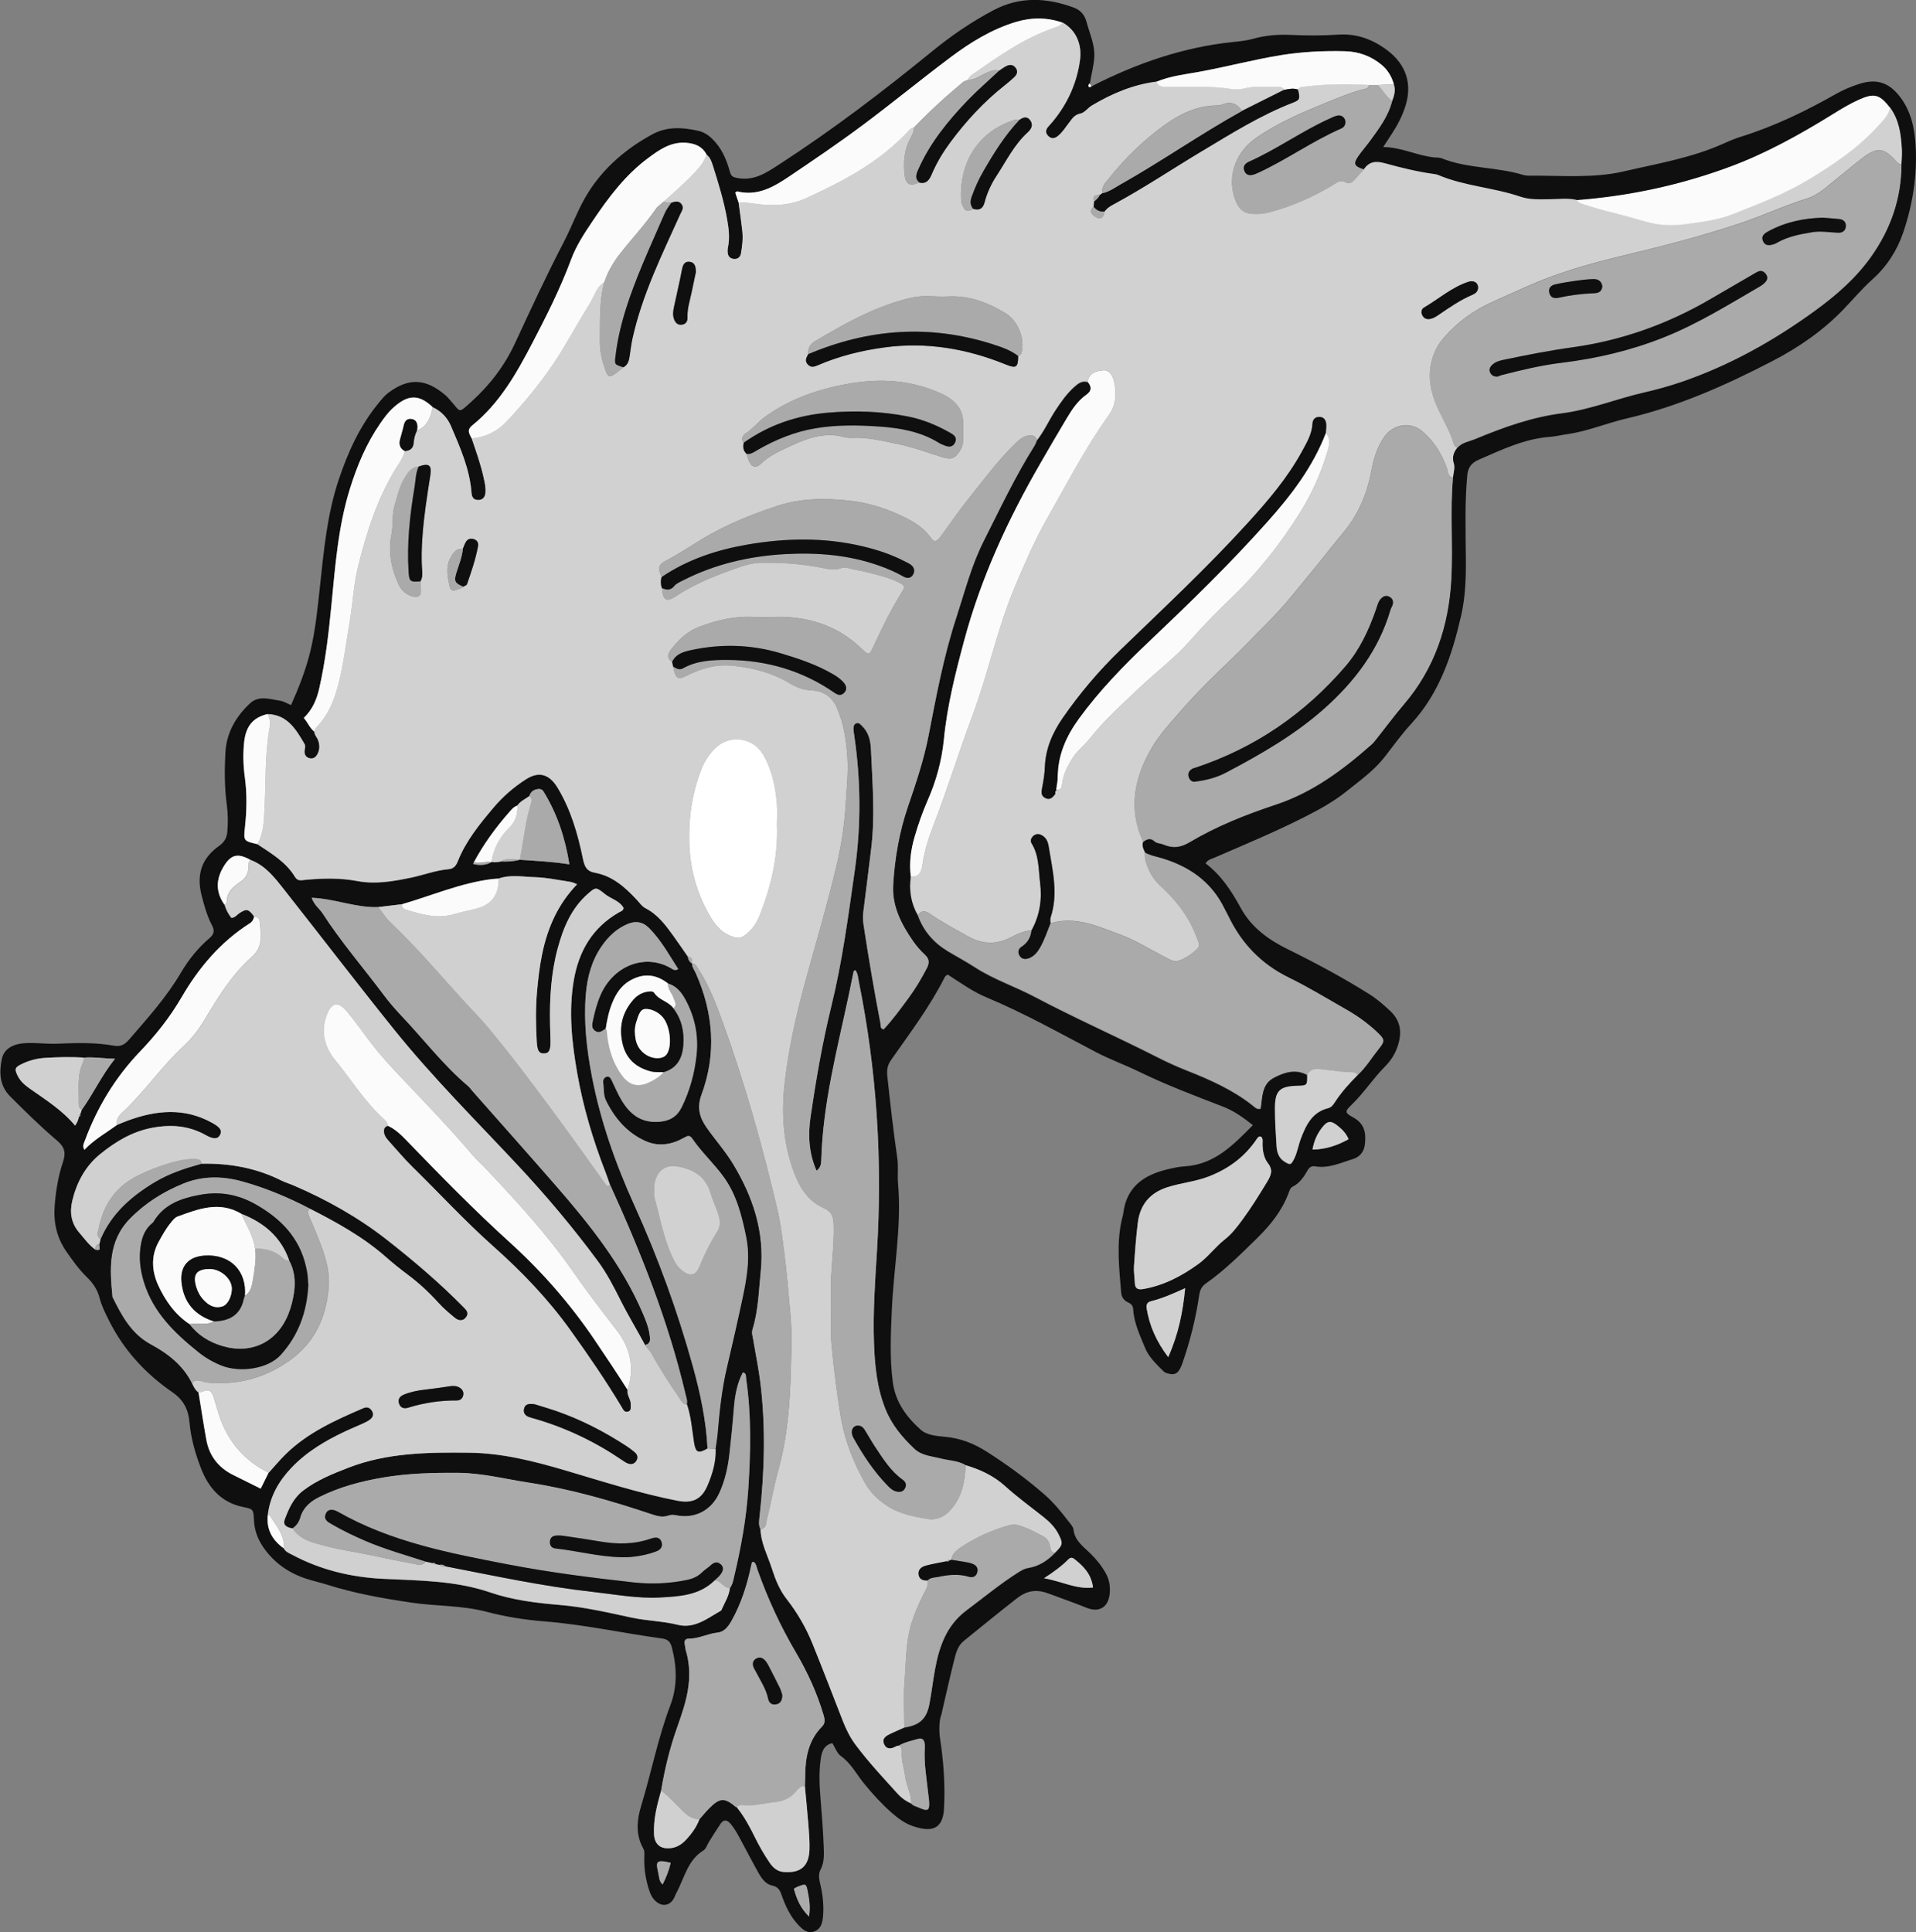 <svg xmlns="http://www.w3.org/2000/svg" id="Layer_1" viewBox="0 0 333.23 336.07"><rect x="0" y="0" width="333.23" height="336.07" fill="#808080" stroke="none"/><defs><style>.cls-1{fill:#0f0f0f;}.cls-1,.cls-2,.cls-3,.cls-4,.cls-5,.cls-6{stroke-width:0px;}.cls-2{fill:#d1d1d1;}.cls-3{fill:#d0d0d0;}.cls-4{fill:#aaa;}.cls-5{fill:#fff;}.cls-6{fill:#fbfbfb;}</style></defs><path class="cls-1" d="M189.86,15.01c7.83-4.01,16.03-6.86,24.84-7.73,1.09-.11,2.19-.24,3.23-.53,2.13-.6,4.3-.78,6.49-.68,2.8.13,5.59.14,8.39-.05,3.19-.21,6.03.86,8.56,2.8,3.2,2.46,4.27,5.78,3.06,9.63-.56,1.77-1.42,3.4-2.44,4.94-.41.62-.81,1.25-1.42,2.18,3.24.05,5.93,1.52,8.91,1.81.41.04.85,0,1.21.14,4.56,1.83,9.56,1.48,14.2,2.9.38.12.81.14,1.22.14,5.46-.05,10.98.49,16.34-.76,5.83-1.35,11.78-2.34,17.31-4.83.99-.45,2.01-.88,3.04-1.2,5.83-1.81,11.28-4.46,16.57-7.46,1.25-.71,2.57-1.25,3.94-1.7,2.97-.97,5.14-.32,7.06,2.13,1.99,2.54,2.62,5.54,2.8,8.63.29,5.17-.52,10.24-2.18,15.11-1.06,3.1-2.83,5.86-5.34,8.11-1.77,1.59-3.33,3.43-4.98,5.16-3.58,3.74-7.81,6.66-12.36,9.02-8.12,4.22-16.46,7.94-25.43,10.02-3.46.8-6.74,2.22-10.28,2.72-1.01.14-2.02.4-3.03.47-4.46.33-8.4,2.25-12.4,3.98-1.22.53-1.86,1.29-1.99,2.76-.44,4.78-.28,9.56-.24,14.33.03,3.36-.07,6.72-.81,9.98-1.58,6.9-3.77,13.53-8.73,18.9-1.66,1.8-3.09,3.82-4.61,5.76-1.88,2.4-4.35,4.13-6.69,6.01-2.3,1.84-4.88,3.22-7.51,4.55-5,2.52-10.16,4.66-15.29,6.89-.54.24-1.2.32-1.63,1.03,2.72,2.04,4.52,4.82,6.14,7.78,1.83,3.36,4.8,5.5,8.18,7.16,4.84,2.38,9.59,4.93,14.16,7.8,1.33.84,2.51,1.86,3.66,2.95,1.91,1.8,2.03,3.9,1.24,6.2-.45,1.31-1.2,2.46-2.17,3.44-2.08,2.08-3.66,4.58-5.79,6.63-1.24,1.19-1.22,1.42.26,2.22,1.99,1.08,2.26,2.74,2.03,4.69-.15,1.28-.87,2.18-2.07,2.55-2.14.65-4.22,1.67-6.56,1.27-.65-.11-1.03.17-1.33.69-.65,1.13-1.35,2.21-2.58,2.83-.45.22-.58.72-.75,1.18-1.16,3.07-3.18,5.57-5.48,7.82-2.83,2.77-5.64,5.58-8.9,7.86-.75.53-1.03,1.21-1.15,2.05-.6,4.06-1.59,8.03-2.95,11.9-.58,1.63-1.18,2.06-2.49,1.7-.26-.07-.54-.17-.72-.35-1.27-1.24-2.61-2.52-3.27-4.15-.86-2.13-1.9-4.26-2.04-6.62-.04-.63-.28-.97-.86-1.23-.73-.32-1.18-.92-1.24-1.75-.34-4.14-.82-8.29.06-12.43.1-.47.26-.92.32-1.39.56-4.55,3.59-6.62,7.67-7.59.99-.24,2.01-.46,3.02-.52,5.17-.32,8.42-3.7,11.84-7.17-1.74-1.37-3.31-2.49-5.2-3.22-4.89-1.89-9.81-3.74-14.53-6.04-2.45-1.2-5.02-2.12-7.45-3.38-6.34-3.32-12.58-6.84-19.2-9.6-2.39-1-4.5-2.55-6.7-3.95-.18.15-.4.24-.48.4-2.59,5.15-6.05,9.73-9.34,14.42-.64.91-.8,1.74-.68,2.84.51,4.74,1.04,9.49,1.73,14.21.22,1.47.01,3.01.14,4.5.64,7.4-.77,14.69-1.09,22.04-.18,4.17-.37,8.31.17,12.46.45,3.46,2.37,6.08,4.85,8.29,1.13,1,2.79,1.1,4.27,1.24,2.66.24,5,1.17,7.23,2.59,3.52,2.24,6.88,4.7,10.02,7.44,1.61,1.4,2.94,3.04,4.23,4.72.33.43.78.9.83,1.39.23,1.97,1.74,2.96,2.97,4.18,1.03,1.01,1.92,2.12,2.63,3.39.63,1.12.82,2.3.7,3.55-.23,2.37-1.8,3.37-4.01,2.48-2.15-.87-4.34-1.62-6.5-2.44-2.09-.8-3.77-.66-5.63.79-3.12,2.43-6.18,4.94-9.26,7.43-.97.79-1.3,1.93-1.58,3.03-.74,2.91-1.38,5.84-2.07,8.76-.09.4-.15.81-.29,1.19-.35.96-.33,2.87-.19,3.79.63,4.11.94,8.29.71,12.42-.22,3.87-2.54,4-5.5,2.97-1.36-.47-2.52-1.35-3.61-2.3-1.75-1.54-3.31-3.26-4.78-5.06-1.32-1.62-2.27-3.53-4.05-4.8-.67-.48-.98-1.45-1.48-2.24-1.56.34-1.87,1.64-2.04,2.91-.32,2.31-.19,4.63,0,6.95.22,2.72.44,5.45.54,8.17.05,1.34.12,2.7-.56,3.99-.46.87-.18,1.87.03,2.81.4,1.81.58,3.64.39,5.49-.11,1.07-.41,2.06-1.54,2.44-1.15.39-1.96-.32-2.68-1.08-1.4-1.46-2.25-3.24-2.91-5.12-.3-.85-.57-1.56-1.66-1.78-1.12-.22-1.83-1.18-2.37-2.14-1.04-1.84-2.01-3.72-3.01-5.58-.58-1.08-1.14-2.17-1.96-3.11-.6-.68-1.18-.65-1.67.07-.69,1.01-1.33,2.06-1.99,3.1-.33.52-.52,1.24-.98,1.53-2.79,1.72-3.32,4.84-4.73,7.42-.16.3-.26.63-.42.93-.7,1.26-1.96,1.49-3.07.57-.59-.5-.95-1.14-1.19-1.87-.61-1.83-.93-3.7-.89-5.63.01-.61.12-1.23-.2-1.8-1.33-2.39-1.09-4.91-.34-7.36,1.77-5.8,2.91-11.79,5.07-17.48,1.25-3.28,1.16-6.66.27-10.07-.28-1.09-.79-1.44-1.76-1.57-6.82-.93-13.56-2.43-20.45-2.97-3.41-.27-6.77-.81-10.08-1.68-4.26-1.12-8.68-.94-13-1.58-4.93-.73-9.83-1.59-14.6-3.1-1.29-.41-2.63-.69-3.92-1.13-2.99-1.02-5.45-2.79-7.26-5.42-.99-1.45-1.55-3.02-1.62-4.78-.07-1.84-.18-1.85-1.92-2.21-3.78-.78-6.01-3.37-7.31-6.78-.97-2.54-1.73-5.17-1.97-7.92-.19-2.18-.98-3.88-2.97-5.25-4.67-3.21-8.45-7.31-11.02-12.44-.64-1.29-1.3-2.57-1.65-3.96-.37-1.47-1.16-2.59-2.2-3.61-1.38-1.34-2.49-2.89-3.58-4.47-1.68-2.42-2.26-5.09-2.03-7.97.2-2.59.62-5.16,1.45-7.63.52-1.55.31-2.56-1.05-3.71-2.87-2.42-5.54-5.07-8.19-7.72-1.82-1.83-1.89-4.25-1.38-6.54.37-1.63,1.84-2.45,3.56-2.63,1.97-.2,3.94.13,5.92.06,3.34-.13,6.7-.26,10.02.35,1.16.21,1.87-.22,2.61-1.07,3.22-3.72,6.51-7.37,9.02-11.64,1.32-2.24,2.95-4.28,4.94-5.98.8-.69.97-1.28.46-2.25-.86-1.63-1.35-3.42-1.81-5.21-.92-3.64,0-6.44,3.05-8.61.95-.67,1.34-1.43,1.43-2.5.13-1.57.11-3.15-.1-4.7-.4-2.99-.4-5.99-.24-9,.18-3.47,1.81-6.27,4.27-8.58,1.54-1.45,3.48-.73,5.27-.46.59.09,1.14.45,1.88.75,1.36-3.05,2.57-6.13,3.36-9.37.88-3.66,1.25-7.39,1.65-11.12.68-6.31,1.25-12.64,3.28-18.71,1.61-4.83,3.7-9.4,6.96-13.36.52-.63,1.04-1.29,1.69-1.77,3.46-2.57,6.42-2.58,9.97.49.31.27.56.6.84.9,1.81,2.01,1.24,2.32,3.67.12,3.17-2.87,5.72-6.21,7.53-10.11,2.73-5.88,5.44-11.76,8.44-17.52,1.51-2.89,2.58-6.01,4.35-8.79,2.79-4.37,6.62-7.6,11.13-10.05,2.55-1.38,5.28-1.2,7.99-.58,1.32.3,2.28,1.17,3.13,2.2,1.2,1.46,1.85,3.18,2.35,4.96.21.74.49.9,1.34,1.05,2.88.51,4.96-.91,7.15-2.33,9.3-6.02,18.09-12.72,26.67-19.72,3.33-2.72,6.89-5.16,10.71-7.17,4.54-2.39,9.19-2.17,13.87-.45,1.23.45,1.94,1.25,2.3,2.61.52,1.97,1.42,3.81,1.32,5.94-.08,1.58-.52,3.09-.76,4.64-.16.21-.25.45-.06.65.05.05.3-.09.46-.15ZM85.45,149.95v-.04c.57.13,1.13.05,1.67-.07,1.09.03,2.18,0,3.24-.3h.04c2.82.2,5.65.3,8.63.79-.74-4.61-2.12-8.8-4.49-12.65-.32-.51-.76-.51-1.24-.4-.65.15-1.06.57-1.25,1.2-.71.53-1.56.87-2.07,1.64-.62.17-1.01.66-1.4,1.11-2.37,2.69-4.46,5.56-6.16,8.72-.03.06-.08.11-.1.18-.01.05,0,.14.03.15,1.07.24,2.12.23,3.1-.33ZM14.22,193.03c1.99-2.77,3.4-5.9,5.78-8.89-2.12-.04-3.77-.34-5.46-.19-2.25-.14-4.5-.08-6.75.06-1.44.09-2.82.47-4.12,1.12-1.09.55-1.16.8-.63,1.92.48,1.02,1.29,1.7,2.2,2.34,2.75,1.94,5.63,3.73,7.82,6.39.34-.48.56-.97.66-1.51.2-.09.31-.22.24-.45.09-.26.17-.52.26-.78ZM242.43,14.68c-.37-1.34-1.05-2.5-2.12-3.39-1.85-1.54-4.01-2.32-6.4-2.38-3.69-.09-7.37.08-11.03.67-4.79.77-9.47,2.03-14.24,2.9-2.54.46-5.12.74-7.53,1.75-4.05.52-7.72,2.07-11.2,4.15-.69.41-1.25,1.25-1.97,1.39-1.04.2-1.45.88-1.97,1.57-.62.81-1.16,1.69-1.96,2.34-.53.43-1.1.55-1.65.03-.54-.51-.54-1.06-.07-1.62.26-.31.55-.61.81-.92,2.57-3.12,4.19-6.65,4.74-10.67.39-2.82-.72-5.25-3.01-6.55-2.72-.95-5.45-.94-8.21-.1-4.18,1.28-7.84,3.53-11.28,6.12-5.18,3.89-10.19,8.02-15.39,11.88-4.16,3.1-8.45,6.01-12.76,8.91-2.68,1.8-5.49,3.41-8.96,2.53-.07-.02-.19.12-.34.23.19.56.39,1.14.58,1.71.22,1.68.47,3.35.65,5.03.14,1.29-.02,2.58-.24,3.85-.12.68-.64,1.05-1.35.93-.6-.1-.93-.53-.96-1.14-.02-.27-.01-.55.04-.81.35-1.63.16-3.25-.12-4.85-.56-3.21-1.52-6.33-2.5-9.43-.22-.69-.46-1.42-1.1-1.9-.79-1.5-2.14-1.98-3.72-2.07-2.59-.15-4.54,1.24-6.47,2.68-3.95,2.94-6.85,6.82-9.57,10.84-1.45,2.15-2.9,4.32-3.8,6.76-1.88,5.06-4.29,9.86-6.79,14.63-2.76,5.27-5.69,10.43-10.42,14.26-1.03.84-.45,1.51-.08,2.28.77,2.25,1.57,4.49,2.08,6.82.19.86.4,1.73.31,2.62-.08.77-.5,1.28-1.33,1.25-.74-.03-1.03-.51-1.09-1.22-.31-4.15-1.98-7.88-3.57-11.63-.63-1.47-1.7-2.6-3.18-3.29-2.52-2.38-4.43-2.16-7.07.3-.79.74-1.43,1.64-2.05,2.54-2.39,3.45-3.99,7.27-5.24,11.25-2.1,6.68-2.59,13.63-3.27,20.54-.47,4.82-1.03,9.62-2.11,14.34-.43,1.89-1.19,3.67-2.68,5.09.68.74,1.03,1.75,1.85,2.4,0,.58.46.97.64,1.47.32.88.31,1.74-.18,2.54-.31.51-.77.77-1.38.58-.51-.16-.77-.53-.8-1.06-.03-.47.26-.95,0-1.4-1.49-2.55-2.98-5.1-6.44-5.2-2.56.61-3.81,2.12-4.09,5.07-.19,1.97-.13,3.95.14,5.9.4,2.92.35,5.82.02,8.74-.26,2.36-.22,2.36,2.16,2.91,2.44,1.62,4.99,3.11,6.56,5.72.47.77,1.15.54,1.82.48,3-.28,6-.35,8.98.21,3.17.6,6.25.06,9.33-.58,2.2-.46,4.32-1.29,6.58-1.48.89-.08,1.3-.64,1.59-1.37,1.41-3.55,3.79-6.46,6.21-9.33,1.64-1.94,3.56-3.6,5.69-4.96,2.26-1.45,4.06-.8,5.44,1.47,2.34,3.86,3.55,8.11,4.44,12.45.27,1.33.67,2.11,2.03,2.35,3.12.56,5.33,2.56,7.38,4.78.46.5.84,1.09,1.47,1.41,2.08,1.07,3.44,2.87,4.76,4.7.88,1.22,1.72,2.46,2.58,3.69.07.52.28.95.75,1.23h0c0,.66.41,1.15.66,1.71,3.06,6.91,3.62,13.99.98,21.12-.82,2.21-.34,3.92.84,5.63,1.5,2.16,3.27,4.13,4.63,6.37,3.47,5.72,5.54,11.88,4.84,18.68-.35,3.38-.41,6.82-1.43,10.11-.19.63.03,1.22.12,1.82.41,2.49.93,4.97,1.24,7.47.94,7.7.72,15.4-.12,23.09-.09.82-.25,1.63.14,2.41.08,2.44,1.25,4.57,1.98,6.83.61,1.89,1.33,3.72,2.57,5.3,1.86,2.38,3.36,4.97,4.49,7.76,1.81,4.48,3.54,8.99,5.3,13.5.57,1.47,1.26,2.85,2.22,4.12,2.25,3.01,4.82,5.74,7.33,8.52.64.71,1.43,1.26,2.32,1.65.3.41.8.48,1.22.67,1.75.78,2.02.59,1.87-1.27-.02-.27-.07-.54-.1-.81-.28-2.76-.81-5.51-.63-8.31.01-.2,0-.41-.02-.61-.06-.79-.49-1.08-1.24-.86-1.1.32-2.23.54-3.23,1.13-.19.05-.41.07-.58.17-.82.46-1.63.51-2.03-.45-.41-1,.4-1.44,1.15-1.8.79-.37,1.59-.72,2.38-1.07,2.61-.39,3.86-1.48,4.35-3.98.39-2,.61-4.03.98-6.03.73-4.02,1.99-7.76,5.48-10.36,2.99-2.24,5.87-4.63,9.04-6.63.53-.33,1.05-.64,1.66-.74,1.89-.3,3.39-1.28,4.69-2.63,1.39-1.38,1.43-1.6.68-3.12-.61-1.25-1.56-2.2-2.63-3.06-2.23-1.77-4.56-3.44-6.66-5.36-2.03-1.84-4.36-2.93-6.92-3.68-1.32-.8-2.87-.77-4.3-1.15-1.58-.41-3.31-.49-4.56-1.65-2.11-1.96-3.95-4.15-5.05-6.88-1.52-3.74-1.89-7.67-2.03-11.64-.18-5.26.18-10.52.51-15.76.98-15.83,0-31.52-3.15-47.06-.13-.65-.14-1.39-.61-1.97-.2.15-.28.18-.29.22-.28,1.33-.53,2.67-.82,4-2.01,9.47-4.5,18.86-4.8,28.63-.02.66-.02,1.46-.83,2.03-1.36-3.11-1.49-6.23-1.04-9.34.95-6.48,2.06-12.94,3.62-19.3,1.91-7.77,2.94-15.68,4.07-23.58,1.12-7.83,1.05-15.65-.09-23.47-.06-.4-.14-.81-.14-1.22,0-.41.1-.84.59-.95.38-.09.58.17.84.42,1.18,1.11,1.54,2.54,1.61,4.06.26,5.86.76,11.73.02,17.59-.45,3.59-.87,7.18-1.34,10.77-.1.76-.07,1.47.04,2.23.87,5.74,1.84,11.45,2.94,17.15.07.36-.12.86.54,1.04,1.58-1.65,2.92-3.53,4.29-5.38,1.22-1.65,2.27-3.41,3.22-5.23.47-.89.49-1.59-.31-2.33-.75-.69-1.43-1.48-2.02-2.31-2.06-2.95-3.72-6.17-3.51-9.84.27-4.63,1.06-9.21,2.57-13.64,1.39-4.07,2.77-8.15,3.59-12.38,1.34-6.9,2.63-13.82,4.82-20.51,1.46-4.47,2.62-9.07,4.75-13.28,2.83-5.6,5.5-11.3,8.86-16.62.18-.28.27-.61.41-.92,1.26-1.6,2.08-3.48,3.19-5.18.97-1.48,1.97-2.92,3.3-4.11.67-.6,1.36-1.15,2.36-.84.69.83.69,1.57-.25,2.24-1.49,1.05-2.47,2.53-3.39,4.06-1.54,2.58-3.04,5.17-4.55,7.77-5.66,9.78-10.37,19.96-13.31,30.91-1.52,5.67-2.96,11.34-3.53,17.21-.36,3.67-1.34,7.24-2.83,10.62-.91,2.07-1.65,4.19-2.27,6.35-.64,2.22-.97,4.53-.65,6.88-.33,2.38.02,4.64,1.23,6.73.97,2.67,2.72,4.69,5.12,6.15,1.56.95,3.19,1.8,4.72,2.8,3.28,2.14,7.01,3.36,10.43,5.17,6.99,3.7,14.23,6.89,21.28,10.47,1.7.87,3.44,1.66,5.21,2.36,4.07,1.61,8.05,3.37,11.51,6.13.34.27.69.68,1.32.52.31-1.96.17-4.25,2.27-5.37,1.8-.96,3.77-1.63,5.83-.52.03,1.86-.01,1.9-1.67,1.94-3.1.07-3.94.83-3.94,3.86,0,2.17.13,4.35.27,6.52.07,1.09.34,2.14,1.39,2.78,1.01.62,1.12.6,1.66-.45.56-1.1.73-2.33,1.16-3.47.9-2.4,1.96-4.68,4.78-5.38.59-.15.89-.61,1.18-1.06,1.12-1.71,2.47-3.23,3.92-4.67,1.47-1.34,2.48-3.06,3.72-4.6,1.05-1.31,1.04-1.57-.16-2.73-1.68-1.62-3.57-2.97-5.6-4.12-3.27-1.85-6.47-3.83-9.84-5.47-4.82-2.35-8.27-5.93-10.57-10.71-.21-.43-.46-.84-.66-1.27-2.33-4.84-6.35-7.53-11.38-8.93-.85-.24-1.72-.42-2.5-.88-.29-.58-.54-1.17-.32-1.85.63-.52,1.28-.8,2-.15.43.39,1.03.34,1.52.55,1.62.68,2.92.61,4.62-.4,4.69-2.79,9.79-4.81,14.98-6.53,6.37-2.11,11.6-6.01,16.55-10.37.41-.36.74-.81,1.08-1.23,1.53-1.92,2.99-3.91,4.59-5.78,5.38-6.28,7.83-13.68,8.27-21.8.32-5.86-.24-11.74.29-17.6.07-.81.39-1.7.16-2.42-.36-1.15-.06-1.99.6-2.83.84-.99,2.09-1.12,3.19-1.58,4.86-2.02,9.77-3.79,15.05-4.46,4.88-.63,9.48-2.53,14.26-3.62,2.19-.5,4.36-1.1,6.5-1.83,8.34-2.86,15.94-7.11,23.06-12.26,3.77-2.73,7.29-5.77,9.99-9.62,3.34-4.76,5.17-10.03,5.2-15.88.03-.87.12-1.75.07-2.62-.15-2.56-.46-5.09-2.05-7.24-1.82-2.36-2.76-2.61-5.38-1.45-1.56.69-3.02,1.58-4.47,2.47-5.81,3.6-11.77,6.92-18.2,9.29-8.56,3.15-17.42,5.05-26.52,5.73-1.55-.33-3.12-.11-4.68-.1-1.7.01-3.41.11-5.06-.45-4.7-1.6-9.76-1.84-14.36-3.8-.18-.08-.39-.1-.6-.13-2.9-.4-5.75-1.09-8.56-1.87-1.59-.44-2.73-.35-3.67,1.02-1.72-.52-1.94-.99-1.01-2.32.66-.94,1.42-1.81,2.1-2.73,1.55-2.12,3.13-4.24,3.8-6.85.36-.93.63-1.87.3-2.87ZM128.14,314.33c1.29,1.6,2.26,3.39,3.16,5.23.75,1.53,1.6,3.01,2.56,4.42.59.87,1.33,1.54,2.47,1.62,2.92.23,4.38-1.01,4.46-3.94.04-1.36-.07-2.73-.17-4.08-.18-2.31-.42-4.62-.63-6.92.02-.61.05-1.22.05-1.84.01-3.16.58-6.14,2.9-8.49.66-.67.5-1.31.29-2.05-1.13-3.82-2.79-7.45-4.79-10.84-2.72-4.62-4.93-9.42-6.71-14.45-.17-.47-.22-1.04-.65-1.33-.19.05-.3.06-.31.09-.07.26-.12.53-.18.8-.69,3.22-1.69,6.33-3.29,9.22-.57,1.03-1.25,2.05-2.53,2.19-1.7.18-3.24,1.07-4.98,1.05-.61,0-.82.38-.7.96.08.4.1.82.22,1.21.91,3.13.63,6.22-.24,9.29-.39,1.38-.86,2.74-1.34,4.09-1.26,3.55-2.13,7.19-2.75,10.89-.7,2.48-1.36,4.97-1.23,7.58.09,1.81,1.19,2.65,3,2.4,1.07-.14,1.9-.72,2.6-1.48.97-1.05,1.8-2.2,2.3-3.55.58-.65,1.13-1.33,1.74-1.94,1.79-1.8,2.64-1.82,4.56-.2.05.04.12.05.19.07ZM116.17,171.06c-2.15-1.69-4.39-1.83-6.74-.43-1.39.84-2.24,2.13-2.87,3.58-.64,1.5-.98,3.08-1.22,4.69-.56.36-1.1.91-1.83.42-.71-.47-.55-1.18-.41-1.85.33-1.53.72-3.06,1.36-4.49,2.34-5.21,7.87-7.11,12.19-4.6.31.18.64.54,1.29.17-1.62-2.5-3.02-5.13-5.18-7.24-1.04-1.01-2.28-1.15-3.57-.62-1.95.81-3.43,2.22-4.6,3.94-1.7,2.49-2.46,5.31-2.71,8.27-.4,4.8.14,9.54,1.04,14.24,1.49,7.82,4.12,15.27,7.4,22.49,4.12,9.09,7.52,18.43,10.18,28.04,1.29,4.67,2.3,9.4,2.54,14.26-1.65.94-2.11.75-2.39-1.06-.35-2.22-.5-4.47-1.22-6.62.16-.63-.08-1.21-.22-1.8-2.98-12.66-7.76-24.66-13.14-36.45-.25-.71-.47-1.42-.75-2.12-2.18-5.6-3.9-11.35-4.93-17.27-.93-5.32-1.52-10.67-.6-16.07.86-5.11,3.24-9.21,7.85-11.85.32-.19.8-.27.81-.8-.74-1.26-2.19-1.55-3.23-2.39-1.53-1.23-1.58-1.27-2.97-.05-2.9,2.54-4.29,5.94-5.26,9.53-1.16,4.31-1.41,8.74-1.32,13.19.02.95.06,1.91.08,2.86.03,1.64-.26,2.19-1.15,2.19-.87,0-1.16-.46-1.25-2.18-.15-2.8-.2-5.6.04-8.39.39-4.56,1.03-9.07,3.08-13.27.99-2.03,2.25-3.85,3.9-5.59-.48-.18-.77-.35-1.08-.4-2.09-.31-4.18-.77-6.28-.83-2.09-.06-4.23-.49-6.29.24-.4.03-.81.04-1.21.09-5.43.69-10.44,2.88-15.64,4.38-1.35.16-2.71.33-4.06.49-3.87.16-7.53-1.46-11.6-1.62.46,1.31,1.37,1.9,1.91,2.73,3.23,5,7.13,9.49,10.68,14.25.94,1.25,1.97,2.44,3.05,3.58,3.84,4.06,7.24,8.53,11.54,12.17.31.26.54.62.81.92,4.79,5.42,9.6,10.82,14.35,16.27,5.98,6.86,11.65,13.93,15.27,22.4.48,1.13.97,2.27,1.13,3.49.1.73.42,1.7-.77,1.99-1.41-2.64-2.97-5.2-4.32-7.88-1.16-2.31-2.35-4.63-3.9-6.72-4.35-5.88-9.04-11.46-14.04-16.8-7.23-7.72-14.74-15.2-21.38-23.46-6.5-8.08-12.8-16.32-19.22-24.46-1.59-2.02-3.19-4.09-5.74-5.05-2.17-1.22-3.35-.97-4.59,1-1.44,2.29-1.53,4.57.08,6.82.22.85.65,1.59,1.16,2.25.68-.04.97-.56,1.41-.84,1.26-.8,1.58-.73,2.56.62-.09.48-.27.88-.73,1.17-5.12,3.25-8.91,7.74-11.92,12.93-2,3.44-4.44,6.52-7.19,9.38-4.29,4.48-7.44,9.69-9.6,15.5-.17.47-.48.95-.08,1.6,1.68-1.79,3.78-2.94,5.69-4.35.63-.26,1.25-.53,1.89-.76,4.93-1.81,9.82-2.26,14.62.41,1.4.77,1.77,1.32,1.39,2.08-.38.76-1.13.83-2.5.06-2.94-1.66-6.03-1.89-9.3-1.28-3.47.65-6.36,2.39-9.03,4.55-2.59,2.1-4.09,4.91-4.87,8.09-.49,2.01-.25,3.91,1.18,5.57.89,1.03,1.67,2.15,2.79,2.96,1.24.42.6-.57.74-.98.06-.26.12-.52.18-.78,1.91-4.51,5.37-7.52,9.48-9.98,2.54-1.52,5.29-2.4,8.09-3.18,4.85-.1,9.51.73,13.88,2.92.67.34,1.4.55,2.09.84,5.79,2.49,11.27,5.56,16.23,9.44,4.67,3.66,9.19,7.5,13.36,11.74.52.53.99,1.02.46,1.74-.57.77-1.34.64-1.97.12-1-.82-2-1.67-2.86-2.62-1.65-1.83-3.45-3.49-5.43-4.96-1.26-.94-2.48-1.92-3.66-2.96-3.97-3.51-8.56-6.04-13.25-8.43-3.81-1.99-7.77-3.64-11.9-4.77-3.33-.91-6.76-.94-10.05.39-3.51,1.42-6.65,3.39-9.33,6.12-3.85,3.94-3.51,8.75-3.04,13.61,1.6,3.25,3.27,6.4,6.67,8.24,2.95,1.6,5.59,3.62,7.14,6.74.27.63.59,1.23,1.15,1.66.45,2.75.86,5.5,1.36,8.24.51,2.79,2.1,4.81,4.64,6.08,1.56.78,3.12,1.55,4.81,2.39.47-.94.92-1.85,1.36-2.75.96-1.05,1.87-2.16,2.88-3.16,3.86-3.82,8.72-5.99,13.61-8.1.69-.3,1.2-.04,1.54.57.32.58.06,1.08-.4,1.43-.37.29-.81.49-1.24.69-.99.45-2.01.85-2.99,1.32-3.47,1.63-6.75,3.56-9.43,6.37-2.21,2.32-3.74,4.99-4.11,8.23-.26,2.5.8,4.36,2.79,5.78.29.6.9.82,1.42,1.1,4.96,2.65,10.28,3.93,15.89,4.2,6.25.31,12.53.29,18.6,2.37,3.87,1.33,7.97,1.82,12.06,2.17,4.22.35,8.36,1.31,12.49,2.2,2.67.57,5.4.59,8.07,1.26,2.88.72,5.14-1.12,7.46-2.44.1-.06.16-.22.21-.34.51-1.18,1.24-2.28,1.37-3.61.48-.61.59-1.37.76-2.09,1.18-4.98,2.1-10.02,2.44-15.13.42-6.4.55-12.81-.37-19.19-.06-.41.07-.98-.57-1.1-.99,1.92-1.37,3.97-1.54,6.09-.22,2.72-.48,5.44-.79,8.14-.27,2.31-.77,4.58-1.74,6.71-1.42,3.11-4.31,4.58-7.62,3.89-.43-.09-.86-.07-1.2.05-1.04.38-1.98.12-2.96-.21-6.98-2.35-14.04-4.38-21.35-5.5-4.11-.63-8.17-1.68-12.34-1.71-4.36-.03-8.74.08-13.06.82-3.84.66-7.6,1.65-11.1,3.41-1.51.76-2.74,1.79-3.24,3.5-.23.8-.67,1.49-1.4,1.94-.9-.13-1.77-.5-1.38-1.55.71-1.9,1.5-3.74,3.27-5.07,2.39-1.8,5.09-2.88,7.82-3.94,6.78-2.63,13.92-2.69,21.02-2.61,5.75.06,11.36,1.49,16.86,3.12,6.41,1.9,12.78,3.94,19.35,5.23,2.56.5,4.17-.21,5.2-2.63.86-2.01,1.48-4.11,1.42-6.34.12-.88.28-1.75.36-2.63.33-3.87.73-7.74,1.62-11.54.94-3.98,1.85-7.97,2.7-11.97.75-3.54,1.4-7.1.66-10.75-.74-3.63-1.64-7.23-3.79-10.29-1.68-2.39-3.9-4.38-5.56-6.81-.46-.67-.8-.55-1.46-.17-2.1,1.2-4.39,1.59-6.67.58-3.2-1.42-5.35-3.94-6.88-7.02-.49-1-.36-2.13-.51-3.2-.05-.39.14-.84.59-.97.51-.15.72.24.91.61.57,1.16,1.06,2.37,1.73,3.48,1.44,2.38,3.32,3.93,6.41,3.74,1.97-.12,3.23-.93,4.03-2.56,1.4-2.84,2.22-5.86,2.56-9.01.37-3.36-.26-6.52-1.83-9.5-.71-1.34-1.57-2.54-3.15-2.98ZM219.32,197.7c-.37-.11-.55.11-.69.33-2.06,3.11-4.87,5.21-8.34,6.57-2.37.93-4.9,1.13-7.3,1.91-3.08,1-4.73,3.1-5.11,6.22-.3,2.5-.5,5.02-.66,7.54-.06.94.12,1.9.15,2.85.03,1.02.52,1.25,1.47,1.08,3.57-.62,6.67-2.25,9.56-4.34,1.72-1.24,2.96-2.99,4.62-4.29,1.19-.93,2.09-2.12,2.99-3.33,1.58-2.14,2.98-4.4,4.36-6.67.68-1.12,1.11-2.04.14-3.27-.71-.91-.91-2.11-.93-3.3,0-.44.13-.95-.26-1.3ZM203.18,236.05c1.8-4.05,2.54-7.84,2.95-11.99-2.11.95-3.97,1.78-5.95,2.27-.64.16-.85.6-.75,1.23.49,2.99,1.64,5.69,3.76,8.5ZM181.58,274.5c3.1.53,5.58,1.96,8.52,1.61-.31-2.37-1.7-3.73-3.26-4.96-.4-.32-.73-.24-1.06.1-1.15,1.15-2.45,2.11-4.2,3.25ZM228.27,199.95c2.41-.06,4.38-.76,6.27-1.81-.42-1.04-1.11-1.7-1.85-2.3-1.25-1.02-1.84-.94-2.84.39-.79,1.04-1.32,2.2-1.58,3.72ZM140.7,333.34c.27-1.65.06-2.92-.19-4.19-.3-1.57-.31-1.57-1.85-.97-.19.07-.35.19-.59.33.47,1.71,1.09,3.31,2.63,4.83ZM115.24,327.76c.63-1.21,1.1-2.45,1.41-3.76-2.73-.68-2.57-.1-2.14,1.85.14.65.12,1.36.73,1.91Z"></path><path class="cls-2" d="M167.94,254.83c2.56.76,4.89,1.84,6.92,3.68,2.11,1.91,4.43,3.59,6.66,5.36,1.07.85,2.02,1.81,2.63,3.06.75,1.52.71,1.74-.68,3.12-.61-.04-.73-.44-.82-.96-.13-.75-.42-1.46-1.15-1.84-1.39-.73-2.76-1.49-4.27-1.94-.61-.18-1.19-.17-1.8,0-2.82.82-5.49,1.97-7.95,3.58-.89.58-1.87,1.16-2.02,2.4-.1.08-.2.1-.32.06-.22-.08-.39,0-.5.2-1.2.25-2.42.44-3.6.76-.66.18-1.32.58-1.28,1.4.05.95.72,1.23,1.58,1.17.18.88-.31,1.57-.67,2.3-.87,1.76-1.68,3.54-2.23,5.45-.92,3.16-.85,6.43-1.11,9.65-.22,2.7-.05,5.44-.05,8.16-.8.36-1.6.7-2.38,1.07-.75.36-1.57.8-1.15,1.8.4.96,1.21.92,2.03.45.17-.1.38-.11.58-.17.44.31.52.77.49,1.25-.11,1.43.41,2.77.59,4.15.21,1.6,1.07,3.03,1.04,4.67-.89-.38-1.67-.94-2.32-1.65-2.51-2.78-5.08-5.51-7.33-8.52-.95-1.27-1.64-2.65-2.22-4.12-1.75-4.5-3.49-9.02-5.3-13.5-1.13-2.79-2.63-5.38-4.49-7.76-1.24-1.58-1.97-3.41-2.57-5.3-.72-2.26-1.9-4.38-1.98-6.83,1.14-.19.96-1.24,1.15-1.94.72-2.69,1.14-5.46,1.89-8.13,1.66-5.89,2.1-11.89,2.25-17.94.08-3.14.21-6.3-.09-9.41-.34-3.51-.59-7.03-1.05-10.53-.34-2.56-.62-5.12-1.21-7.63-2.57-10.93-5.59-21.74-9.4-32.31-1.2-3.33-2.45-6.65-4.41-9.64-.26-.4-.43-.87-1.03-.86,0,0,0-.01,0-.01.05-.59,0-1.13-.75-1.23-.86-1.23-1.7-2.47-2.58-3.69-1.32-1.83-2.68-3.63-4.76-4.7-.63-.32-1.01-.91-1.47-1.41-2.06-2.22-4.26-4.22-7.38-4.78-1.35-.24-1.75-1.02-2.03-2.35-.89-4.34-2.1-8.59-4.44-12.45-1.37-2.27-3.17-2.91-5.44-1.47-2.14,1.36-4.06,3.02-5.69,4.96-2.42,2.87-4.8,5.78-6.21,9.33-.29.73-.7,1.3-1.59,1.37-2.26.19-4.38,1.03-6.58,1.48-3.08.64-6.16,1.18-9.33.58-2.98-.56-5.98-.49-8.98-.21-.67.06-1.36.29-1.82-.48-1.57-2.61-4.12-4.1-6.56-5.72,1.16-1.93,1.14-4.18,1.25-6.27.25-4.66.04-9.35.88-13.98.14-.79.09-1.63-.37-2.37,3.46.11,4.96,2.66,6.44,5.2.26.45-.02.93,0,1.4.03.53.29.9.8,1.06.61.19,1.08-.07,1.38-.58.48-.81.5-1.66.18-2.54-.18-.51-.64-.89-.64-1.47.03-.36.23-.63.47-.88,1.74-1.82,2.76-4.07,3.44-6.41,1.13-3.91,1.57-7.96,2.25-11.97.53-3.13.67-6.35,1.43-9.43,1.45-5.87,3.26-11.63,6.44-16.88.62-1.03,1.39-2.02,1.71-3.23.91-.07,1.46-.5,1.53-1.46.05-.73.23-1.43.56-2.08,1.87-.73,2.41-2.34,2.75-4.1,1.48.69,2.55,1.82,3.18,3.29,1.6,3.75,3.27,7.49,3.57,11.63.05.71.34,1.19,1.09,1.22.83.03,1.25-.47,1.33-1.25.09-.89-.12-1.76-.31-2.62-.51-2.33-1.31-4.57-2.08-6.82,2.33-.23,4.37-1.19,5.95-2.85,2.95-3.1,5.7-6.4,8.09-9.93,2.32-3.42,4.24-7.12,6.44-10.63.81-1.29,1.15-2.91,2.58-3.79-.9,3.33-.72,6.74-.77,10.13-.02,1.59.27,3.11.77,4.6.67,2.02.83,2.07,2.55.7.26-.21.53-.42.79-.63.82-.45.97-1.26,1.09-2.08.14-.94.25-1.89.45-2.82,1.67-7.65,5.12-14.62,8.31-21.69.26-.57.68-1.06.29-1.68-.47-.74-1.15-.57-1.82-.34-.46-.05-.92-.1-1.38-.14,1.9-1.7,3.83-3.35,5.56-5.23.82-.89,1.59-1.8,1.93-3,.64.47.88,1.2,1.1,1.9.98,3.1,1.94,6.21,2.5,9.43.28,1.61.47,3.22.12,4.85-.06.26-.06.54-.04.81.03.61.36,1.04.96,1.14.71.12,1.23-.25,1.35-.93.22-1.27.38-2.56.24-3.85-.18-1.68-.43-3.35-.65-5.03.95-.03,1.88.08,2.84.21,3,.43,6.01.35,8.83-.93,6.48-2.95,12.74-6.25,17.7-11.53.32-.34.62-.74,1.15-.8,0,.78-.41,1.42-.74,2.08-.98,1.94-1.13,4.03-.91,6.13.18,1.74.97,2.1,2.58,1.36,1.35.32,1.81-.64,2.22-1.6.84-1.95,1.93-3.74,3.19-5.44,2.73-3.68,5.81-7.01,9.41-9.86.59-.46,1.16-.95,1.7-1.46.5-.47.67-1.03.19-1.63-.47-.58-1.06-.54-1.65-.23-.42.22-.8.51-1.19.77-.91-.23-1.67.14-2.47.5-.95.44-1.8,1.15-2.94,1.09.11-.42.41-.7.74-.93,4.49-3.11,8.93-6.31,14.18-8.1.58-.2,1.16-.38,1.53-.92,2.29,1.29,3.4,3.72,3.01,6.55-.55,4.01-2.17,7.55-4.74,10.67-.26.31-.55.61-.81.92-.47.56-.47,1.11.07,1.62.55.52,1.12.4,1.65-.03.8-.65,1.34-1.53,1.96-2.34.53-.69.93-1.37,1.97-1.57.72-.14,1.27-.98,1.97-1.39,3.47-2.07,7.15-3.63,11.2-4.15.35.87,1.09.87,1.87.89,3.73.09,7.48-.24,11.2.36.66.11,1.4.12,2.03-.06,1.95-.54,3.93-.21,5.89-.3.47-.02.97-.03,1.23.51-2.44,1.22-4.87,2.44-7.31,3.66-.82-1.22-1.89-1.67-3.32-1.14-.31.12-.66.2-.99.21-3.56.03-6.53,1.49-9.35,3.55-3.54,2.59-6.64,5.6-9.37,9.01-.61.76-1.46,1.49-1.24,2.68-.17.11-.33.22-.5.34-.73.02-1.31.16-.95,1.11-.03.31-.06.62-.09.93-.99.91-.08,1.56.48,1.86.86.46,1.35-.13,1.41-1.04.44-.64,1.1-1.01,1.76-1.36,5.16-2.79,10.03-6.06,15.05-9.07,5.2-3.11,10.33-6.35,16.02-8.54,1.15-.44,1.2-.65.81-2.25.14-.25.34-.41.63-.45,3.91-.53,7.82-.57,11.75-.34-.08.26-.16.56-.46.63-2.54.57-4.91,1.62-7.31,2.59-4.17,1.7-8.28,3.46-12,6.09-3.91,2.78-4.91,7.35-3.38,10.98.58,1.4,1.47,2.08,2.89,2.14.88.03,1.75.02,2.64-.21,4.07-1.03,7.85-2.72,11.43-4.88.63-.38,1.24-.9,2.07-.42.67.39,1.17.04,1.61-.45.55-.6,1.09-1.21,1.63-1.81.94-1.37,2.09-1.46,3.67-1.02,2.81.78,5.66,1.47,8.56,1.87.2.03.41.05.6.13,4.6,1.97,9.66,2.2,14.36,3.8,1.64.56,3.35.47,5.06.45,1.56-.01,3.12-.23,4.68.1.35.47.87.63,1.39.79,1.24.38,2.46.79,3.72,1.09,2.38.58,4.74,1.24,7.09,1.91,2.22.63,4.47.72,6.84.39,2.77-.39,5.53-.69,8.14-1.73,4.56-1.81,9.13-3.56,13.36-6.11,4.45-2.69,8.7-5.61,12.19-9.51.77-.86,1.59-1.69,1.84-2.88,1.59,2.16,1.91,4.68,2.05,7.24.05.87-.04,1.75-.07,2.62-.28-.02-.52-.1-.72-.32-2.39-2.68-3.49-2.79-6.33-.57-1.45,1.13-2.84,2.32-4.29,3.46-1.6,1.26-3.07,2.76-5.08,3.38-3.98,1.23-7.74,3.02-11.69,4.33-6.27,2.08-12.65,3.77-19.08,5.31-4.7,1.12-9.37,2.33-13.91,4.01-3.34,1.23-6.52,2.79-9.76,4.21-3.41,1.49-6.41,3.63-8.83,6.49-.66.78-1.2,1.62-1.58,2.6-1.28,3.2-.81,6.29.53,9.31.97,2.18,2.26,4.21,2.91,6.53.08.29.31.43.59.51-.66.85-.96,1.68-.6,2.83.23.72-.09,1.6-.16,2.42-.94-.13-.83-1.02-1.03-1.59-.88-2.5-2.24-4.67-4.23-6.41-2.02-1.78-5.04-1.35-6.62.81-1.37,1.88-1.95,4.01-2.37,6.23-.76,4.02-2.37,7.64-5.04,10.78-1.54,1.81-2.97,3.71-4.49,5.55-2.82,3.41-5.49,6.94-8.66,10.04-1.89,1.85-3.66,3.82-5.58,5.65-3.24,3.11-6.49,6.23-9.44,9.65-1.74,2.01-3.56,3.95-4.91,6.25-3.04,5.19-4.17,10.6-1.53,16.35-.22.67.02,1.26.32,1.85-.03.55-.02,1.08.14,1.62.49,1.59,1.22,3,2.48,4.15,2.79,2.55,5.09,5.47,6.4,9.08.23.65.68,1.36.12,1.91-.92.9-2,1.66-3.22,2.1-.91.33-1.7-.27-2.49-.67-2.55-1.28-4.95-2.85-7.65-3.85-3.95-1.46-7.82-3.28-12.21-1.99,0-.34-.08-.71.02-1.01,1.4-4.2.31-8.33-.35-12.47-.14-.85-.51-1.55-1.33-1.92-.47-.21-.93-.14-1.33.2-.42.36-.55.87-.29,1.29,1.31,2.12,1.18,4.56,1.48,6.88.36,2.87-.06,5.68-1.51,8.27-1.24.09-2.36.56-3.44,1.14-2.53,1.36-5.04,1.34-7.54-.07-2.12-1.19-4.28-2.34-6.3-3.7-.74-.5-1.62-1.2-2.45-.03-1.21-2.1-1.56-4.35-1.23-6.73,1.68.15,1.89-1.15,2.05-2.26.33-2.24,1.01-4.38,1.82-6.47,2.46-6.35,4.46-12.86,6.84-19.23,2.77-7.39,4.3-15.17,7.4-22.47,1.68-3.96,3.36-7.91,5.48-11.64,3.5-6.15,6.74-12.45,10.87-18.23,1.29-1.8,1.37-3.94.82-6.05-.23-.89-.85-1.77-1.8-1.68-1.18.11-2.5.41-2.69,2.01-.99-.3-1.69.24-2.36.84-1.33,1.19-2.33,2.63-3.3,4.11-1.11,1.7-1.93,3.57-3.2,5.18-.28-.87-.99-.87-1.67-.74-.83.17-1.44.71-2.04,1.29-3.1,2.98-5.62,6.46-8.3,9.79-1.66,2.06-3.13,4.27-4.71,6.4-.75,1.01-1.16,1.09-1.71.31-1.53-2.16-3.77-3.29-6.08-4.29-2.56-1.1-5.2-1.89-8.02-2.2-4.32-.49-8.54-.45-12.7.92-4.53,1.5-8.94,3.28-13.04,5.76-2.1,1.27-4.13,2.63-6.31,3.77-1.3.68-1.39,1.3-.7,2.81-.17.64-.16,1.27.05,1.9.15,2.15.77,2.55,2.43,1.45,3.5-2.32,7.38-3.8,11.32-5.15,1.09-.37,2.21-.64,3.39-.67,3.48-.07,6.94.17,10.36.81,1.26.24,2.51.6,3.81.07.42-.17.93,0,1.41.12,1.05.27,2.14.42,3.19.7,1.78.46,3.58.86,5.24,1.7,1.18.59,1.21.69.5,1.84-1.77,2.85-3.25,5.85-4.66,8.88-.99,2.13-.88,2.13-2.56.55-3.52-3.31-7.79-4.9-12.55-5.22-1.97-.13-3.97.07-5.94-.03-3.27-.17-6.36.57-9.38,1.69-1.99.74-3.51,2.12-4.79,3.73-.52.65-1.25,1.61,0,2.4.06.27.12.53.18.8.38,2.07.81,2.38,2.2,1.68,2.62-1.33,5.26-2.14,8.37-1.8,3.47.39,6.65,1.22,9.63,3,1.17.7,2.38,1.2,3.83,1.27,2,.1,3.55.99,4.44,3.03,1.23,2.8,1.65,5.75,1.84,8.72.16,2.57-.13,5.16-.28,7.74-.21,3.76-.77,7.43-1.63,11.06-1.56,6.55-3.45,13.01-5.25,19.5-1.65,5.96-3.03,12.01-3.74,18.14-.66,5.71-.24,11.46,2.11,16.85.94,2.16,2.43,4,4.64,4.99,1.33.59,1.71,1.41,1.76,2.83.15,4.1-.62,8.15-.47,12.25.11,2.93-.16,5.89.11,8.81.37,3.98.87,7.95,1.5,11.91.69,4.39,2.21,8.41,4.42,12.22.86,1.49,2.09,2.65,3.52,3.64,2.21,1.53,4.78,2,7.3,2.43,1.28.22,2.66-.24,3.71-1.32,2.2-2.27,2.74-5.09,2.86-8.07ZM80.51,95.43c-1.14-.07-1.66.66-2.14,1.53-.94,1.69-.5,3.39-.16,5.1.1.51.51.82,1.07.55.42-.2.95-.16,1.27-.56.23-.14.59-.23.66-.43.75-2.17,1.5-4.34,1.92-6.61.09-.5-.08-.96-.58-1.18-.55-.24-1.1-.18-1.46.32-.27.38-.4.85-.59,1.28ZM177.32,20.83c-.34.01-.71-.05-1.02.06-6.5,2.18-9.49,7.69-9.15,14.04.02.33.19.65.32.96.38.99,1.04.92,1.79.45,1.03.29,1.68-.01,1.97-1.11.43-1.65,1.14-3.2,2.07-4.62,1.71-2.6,3.07-5.44,5.43-7.58.57-.52.99-1.21.51-1.99-.51-.82-1.22-.7-1.92-.19ZM73.13,101.11c.35-.62.35-1.29.29-1.98-.16-1.97-.08-3.94.06-5.92.24-3.54.82-7.04,1.36-10.54.28-1.79-.24-2.17-2.01-1.53-1.33.13-1.96,1.15-2.54,2.14-.83,1.42-1.18,3.02-1.65,4.59-.5,1.67-.22,3.39-.55,5.05-.59,2.97-.09,5.81,1.15,8.54.14.31.29.62.49.9.68.93,1.88,1.55,2.74,1.43,1.17-.16.57-1.57.68-2.46,0-.07,0-.14-.01-.2ZM140.57,61.6c-.36.61-.66,1.22-.02,1.85.55.53,1.11.32,1.7.07,3.72-1.6,7.62-2.56,11.62-3.1,7.27-.97,14.27.22,21.02,2.96,1.81.74,2.19.56,2.19-1.46.26-.11.49-.26.57-.54.66-2.47-.58-5.59-2.8-6.93-3.07-1.86-6.33-3.09-10.02-2.89-2.04.11-4.11-.27-6.11.17-6.13,1.36-11.52,4.39-16.86,7.54-.9.53-1.42,1.24-1.29,2.33ZM183.82,137.52c-.11-.02-.16-.08-.14-.19.95.23.97-.45,1.05-1.07.21-1.66.96-3.09,1.86-4.48.79-1.23,1.96-2.08,2.85-3.2,2.63-3.33,5.8-6.16,8.86-9.07,2.86-2.72,6.07-5.09,8.67-8.06,2.21-2.52,4.54-4.91,6.95-7.22,4.71-4.51,8.72-9.55,12.17-15.06,2.07-3.31,3.67-6.85,4.77-10.6.31-1.06.66-2.25-.28-3.26.03-.54.12-1.09.06-1.63-.07-.67-.47-1.16-1.2-1.16-.73,0-1.14.47-1.18,1.16-.09,1.85-1.02,3.38-1.87,4.92-2.51,4.58-5.89,8.51-9.38,12.36-7.03,7.73-14.67,14.86-22.18,22.12-3.74,3.62-7.09,7.57-10.04,11.85-1.78,2.58-2.96,5.35-3.08,8.54-.04,1.15-.23,2.31-.45,3.45-.14.71-.29,1.39.42,1.83.85.52,1.4-.01,1.86-.68.09-.18.18-.36.27-.54ZM129.85,78.93c.49,2.17,1.37,2.81,2.54,1.69,1.23-1.17,2.7-1.92,4.14-2.6,2.75-1.29,5.56-2.61,8.78-2.28.95.1,1.84.47,2.82.42,2.75-.14,5.4.54,8.06,1.08,2.68.54,5.23,1.54,7.84,2.32,1.41.42,1.97.23,2.79-.94.44-.63.7-1.31.69-2.1-.02-1.02,0-2.05,0-3.07,0-1.7-.76-3.01-2.1-4-1.16-.86-2.5-1.39-3.85-1.86-4.6-1.61-9.32-1.68-14.06-.84-5.21.92-10.12,2.62-14.46,5.75-1.17.84-2.04,2-3.25,2.8-.46.3-1.1.94-.43,1.71-.19.73-.1,1.4.49,1.93ZM135.12,143.31c0-1.02.08-2.25-.02-3.47-.25-3-.84-5.93-2.38-8.57-1.78-3.05-5.89-3.59-8.39-1.09-1.07,1.07-1.85,2.31-2.41,3.75-1.59,4.13-2.19,8.37-2.05,12.8.14,4.33,1.25,8.33,3.3,12.07.87,1.59,1.91,3.15,3.74,3.91,1.44.6,2,.53,3.14-.48.95-.84,1.59-1.86,2.05-3.02,2-5.04,3.26-10.22,3.01-15.9ZM121.03,47.32c-.02-.93-.18-1.71-1.14-1.79-.82-.07-1.12.49-1.27,1.28-.42,2.21-.94,4.39-1.41,6.59-.14.67-.24,1.35-.02,2.02.21.63.59,1.12,1.32,1.06.72-.06,1.08-.54,1.05-1.26-.06-1.6.47-3.09.77-4.62.22-1.14.47-2.27.69-3.28ZM257.07,50.09c.05-.87-.7-1.41-1.71-1.07-2.88.96-5.15,2.98-7.72,4.49-.41.24-.53.78-.29,1.28.27.57.73.78,1.33.69.55-.09,1.02-.37,1.47-.68,1.91-1.3,3.8-2.63,5.94-3.53.55-.23.92-.56.98-1.18Z"></path><path class="cls-3" d="M126.95,276.2c-.13,1.33-.85,2.43-1.37,3.61-.05.12-.11.28-.21.34-2.33,1.32-4.58,3.16-7.46,2.44-2.67-.66-5.4-.68-8.07-1.26-4.13-.89-8.27-1.85-12.49-2.2-4.1-.34-8.19-.84-12.06-2.17-6.07-2.08-12.35-2.06-18.6-2.37-5.62-.27-10.93-1.55-15.89-4.2-.53-.28-1.13-.5-1.42-1.1.17-2.31-1.36-3.9-2.41-5.69-.05-.08-.25-.06-.38-.09.37-3.24,1.9-5.91,4.11-8.23,2.67-2.81,5.95-4.74,9.43-6.37.99-.46,2-.86,2.99-1.32.43-.2.87-.4,1.24-.69.46-.35.72-.85.4-1.43-.34-.61-.84-.87-1.54-.57-4.89,2.11-9.75,4.27-13.61,8.1-1.01,1-1.92,2.1-2.88,3.16-3.96-1.98-6.74-5.01-8.31-9.18-.5-1.33-.85-2.7-1.27-4.05-.3-.96-.81-1.37-1.81-.91-.24.11-.52.13-.78.19-.56-.43-.88-1.03-1.15-1.66.54-.68,1.25-.46,1.88-.26.67.22,1.33.24,2.02.27,4.79.18,9.11-1.12,13.04-3.91,4.47-3.17,6.44-7.64,6.82-12.88.24-3.33-.99-6.42-2.23-9.45-.41-1.01-.86-2-1.28-3.01-.17-.41-.15-.8.25-1.08,4.69,2.39,9.28,4.92,13.25,8.43,1.18,1.04,2.4,2.02,3.66,2.96,1.98,1.48,3.78,3.13,5.43,4.96.86.96,1.86,1.8,2.86,2.62.63.52,1.4.66,1.97-.12.53-.72.06-1.21-.46-1.74-4.17-4.24-8.69-8.08-13.36-11.74-4.96-3.88-10.44-6.95-16.23-9.44-.69-.3-1.42-.51-2.09-.84-4.37-2.19-9.03-3.03-13.88-2.92-.12-.89-.8-.76-1.41-.79-2.84-.14-8.99,2.19-11.39,3.87-2.89,2.02-4.38,4.74-5.07,8.05-.15.72-.5,1.45.29,2.03-.06.26-.12.52-.18.78-.59.07-.71.49-.74.98-1.12-.81-1.91-1.93-2.79-2.96-1.43-1.66-1.66-3.57-1.18-5.57.77-3.19,2.28-6,4.87-8.09,2.67-2.16,5.55-3.9,9.03-4.55,3.27-.61,6.36-.38,9.3,1.28,1.37.77,2.12.7,2.5-.06.38-.76,0-1.31-1.39-2.08-4.8-2.67-9.69-2.21-14.62-.41-.64.23-1.26.51-1.89.76-.23-.94.31-1.6.9-2.14,3.9-3.61,6.87-8.07,10.78-11.67,1.55-1.43,2.78-3.18,3.84-4.98,2.26-3.82,4.64-7.52,7.98-10.49,2.02-1.8,1.46-4.07,1.27-6.27-.04-.44-.52-.59-.94-.66-.99-1.34-1.3-1.42-2.56-.62-.44.28-.74.8-1.41.84-.52-.66-.94-1.39-1.16-2.25.13-.15.39-.3.38-.45-.04-1.74,1.11-2.73,2.34-3.56,1.03-.69,1.46-1.53,1.45-2.7,0-.4-.05-.82.34-1.11,2.55.96,4.14,3.03,5.74,5.05,6.42,8.14,12.72,16.38,19.22,24.46,6.64,8.25,14.15,15.73,21.38,23.46,5,5.34,9.7,10.92,14.04,16.8,1.55,2.09,2.74,4.41,3.9,6.72,1.34,2.68,2.9,5.24,4.32,7.88.31.52.8.88,1.1,1.43,1.47,2.68,3.13,5.24,4.86,7.76.34.5.57,1.11,1.32,1.12.72,2.15.87,4.4,1.22,6.62.28,1.8.75,2,2.39,1.06.46.03.92.06,1.38.1.06,2.23-.56,4.33-1.42,6.34-1.03,2.42-2.64,3.13-5.2,2.63-6.58-1.29-12.94-3.33-19.35-5.23-5.5-1.63-11.11-3.06-16.86-3.12-7.09-.08-14.23-.02-21.02,2.61-2.73,1.06-5.43,2.13-7.82,3.94-1.77,1.33-2.56,3.17-3.27,5.07-.39,1.05.47,1.42,1.38,1.55,1.31,2.01,3.45,2.45,5.56,3.02,2.69.73,5.45,1.08,8.16,1.67,2.45.54,4.91,1.02,7.38,1.49.68.13,1.5.4,2.04-.42.4.09.81.18,1.21.27.13.21.31.26.53.16.23.05.47.1.7.15.25.35.59.37.96.24,8.56,1.66,17.09,3.51,25.78,4.47,3.86.43,7.7,1.17,11.6.96,3.4-.18,6.85-.36,9.5-2.99,1.09.03,1.52,1.38,2.65,1.34ZM109.14,241.75c1.25-3.79.56-7.21-1.87-10.37-2.62-3.4-5.24-6.79-7.68-10.31-4.4-6.35-9.62-12-14.9-17.6-.8-.84-1.69-1.61-2.43-2.49-4.19-4.94-8.7-9.58-13.15-14.28-1.69-1.78-3.31-3.61-4.79-5.57-1.31-1.74-2.57-3.52-3.96-5.19-1.53-1.84-2.69-1.6-3.51.59-1.09,2.91-.37,5.62,1.47,7.86,2.81,3.41,5.12,7.24,8.44,10.23.36.32.69.67.69,1.2-.36.11-.6.34-.64.71-.08.74.3,1.31.76,1.82,1.37,1.51,2.68,3.1,4.12,4.51,4.72,4.63,9.19,9.5,14.14,13.9,4.95,4.4,9.52,9.16,13.39,14.56,3.13,4.37,6.17,8.8,8.94,13.41.24.4.44.94,1.05.77.62-.17.47-.74.49-1.2.04-.9-.74-1.62-.56-2.56ZM92.94,244.23c-1.03-.13-1.6.01-1.78.76-.18.7.14,1.19.81,1.45.38.14.78.24,1.17.35,5.4,1.58,10.42,3.99,15.07,7.16.33.23.67.48,1.05.6.56.19,1.08.06,1.42-.49.34-.56.18-1.07-.28-1.46-.46-.4-.96-.76-1.47-1.1-3.84-2.5-7.88-4.59-12.22-6.09-1.35-.47-2.72-.86-3.76-1.18ZM78.46,241.08c-1.37.19-2.92.43-4.48.61-1.3.15-2.56.39-3.77.89-.74.31-1.07.88-.76,1.64.27.67.84.83,1.53.62,2.75-.85,5.56-1.27,8.45-1.26.51,0,.93-.23,1.1-.76.19-.6-.02-1.07-.51-1.42-.41-.29-.87-.39-1.55-.32Z"></path><path class="cls-4" d="M115.06,100.37c-.68-1.51-.6-2.13.7-2.81,2.18-1.14,4.21-2.5,6.31-3.77,4.09-2.48,8.51-4.27,13.04-5.76,4.15-1.37,8.38-1.4,12.7-.92,2.82.32,5.46,1.1,8.02,2.2,2.32,1,4.56,2.13,6.08,4.29.56.79.97.7,1.71-.31,1.58-2.13,3.05-4.34,4.71-6.4,2.68-3.34,5.19-6.81,8.3-9.79.6-.58,1.22-1.13,2.04-1.29.68-.14,1.39-.13,1.67.74-.13.31-.23.64-.41.92-3.36,5.32-6.03,11.02-8.86,16.62-2.13,4.21-3.29,8.81-4.75,13.28-2.19,6.69-3.48,13.61-4.82,20.51-.82,4.23-2.2,8.31-3.59,12.38-1.52,4.43-2.3,9.01-2.57,13.64-.22,3.67,1.44,6.88,3.51,9.84.58.83,1.27,1.62,2.02,2.31.8.74.78,1.44.31,2.33-.95,1.82-1.99,3.58-3.22,5.23-1.38,1.85-2.72,3.74-4.29,5.38-.65-.19-.47-.68-.54-1.04-1.1-5.7-2.07-11.41-2.94-17.15-.11-.75-.14-1.47-.04-2.23.47-3.59.89-7.18,1.34-10.77.74-5.87.24-11.73-.02-17.59-.07-1.52-.43-2.95-1.61-4.06-.26-.25-.46-.51-.84-.42-.49.12-.59.55-.59.95,0,.41.08.81.14,1.22,1.14,7.82,1.21,15.64.09,23.47-1.13,7.9-2.16,15.81-4.07,23.58-1.56,6.36-2.68,12.82-3.62,19.3-.45,3.11-.32,6.23,1.04,9.34.81-.56.81-1.36.83-2.03.29-9.76,2.78-19.15,4.8-28.63.28-1.33.54-2.67.82-4,0-.05.09-.08.29-.22.47.58.48,1.31.61,1.97,3.15,15.55,4.13,31.24,3.15,47.06-.33,5.25-.69,10.5-.51,15.76.14,3.97.51,7.9,2.03,11.64,1.11,2.73,2.95,4.91,5.05,6.88,1.25,1.17,2.99,1.24,4.56,1.65,1.44.37,2.98.35,4.3,1.15-.12,2.98-.67,5.8-2.86,8.07-1.05,1.08-2.42,1.54-3.71,1.32-2.53-.43-5.09-.9-7.3-2.43-1.44-.99-2.66-2.15-3.52-3.64-2.2-3.8-3.73-7.83-4.42-12.22-.62-3.96-1.13-7.93-1.5-11.91-.27-2.91,0-5.87-.11-8.81-.15-4.1.61-8.15.47-12.25-.05-1.42-.43-2.23-1.76-2.83-2.21-.99-3.7-2.83-4.64-4.99-2.36-5.39-2.77-11.14-2.11-16.85.71-6.13,2.09-12.18,3.74-18.14,1.8-6.49,3.69-12.95,5.25-19.5.87-3.64,1.42-7.31,1.63-11.06.15-2.58.44-5.17.28-7.74-.19-2.98-.6-5.92-1.84-8.72-.9-2.04-2.44-2.94-4.44-3.03-1.45-.07-2.67-.57-3.83-1.27-2.98-1.78-6.16-2.61-9.63-3-3.11-.35-5.74.46-8.37,1.8-1.39.7-1.82.39-2.2-1.68.53.31,1.08.66,1.71.3,2.42-1.37,5.12-1.47,7.75-1.46,6.77.03,13.05,1.86,18.65,5.75.59.41,1.14.49,1.64-.05.5-.53.41-1.12-.02-1.67-.52-.65-1.18-1.12-1.9-1.53-2.85-1.67-5.96-2.71-9.1-3.65-5.14-1.54-10.35-1.68-15.59-.56-1.36.29-2.67.66-3.33,2.07-1.25-.79-.52-1.75,0-2.4,1.28-1.61,2.79-2.99,4.79-3.73,3.03-1.12,6.11-1.86,9.38-1.69,1.98.1,3.97-.1,5.94.03,4.76.32,9.03,1.91,12.55,5.22,1.67,1.57,1.57,1.57,2.56-.55,1.4-3.03,2.89-6.03,4.66-8.88.71-1.15.68-1.25-.5-1.84-1.66-.83-3.46-1.23-5.24-1.7-1.05-.27-2.13-.43-3.19-.7-.47-.12-.98-.3-1.41-.12-1.3.53-2.55.17-3.81-.07-3.43-.64-6.88-.88-10.36-.81-1.18.02-2.3.29-3.39.67-3.94,1.35-7.82,2.83-11.32,5.15-1.66,1.1-2.29.7-2.43-1.45.8.35,1.5.48,2.18-.36.36-.45.99-.7,1.54-.98,5.56-2.83,11.5-4.21,17.7-4.55,5.57-.31,11.04.12,16.34,1.99,1.48.52,2.92,1.14,4.29,1.92.58.33,1.24.33,1.62-.31.41-.67.24-1.32-.41-1.79-.27-.2-.59-.33-.89-.49-2.37-1.25-4.9-2.08-7.49-2.69-6.68-1.58-13.43-1.44-20.13-.27-5.26.92-10.3,2.59-14.79,5.63ZM149.22,247.95c-.99.02-1.4,1.03-.76,2.18,1.66,2.98,3.53,5.81,5.92,8.27.43.44.88.87,1.5,1.01.65.15,1.23.07,1.55-.61.28-.59.05-1.09-.43-1.43-2.1-1.5-3.42-3.65-4.82-5.74-.6-.9-1.13-1.86-1.7-2.79-.29-.48-.63-.89-1.26-.89Z"></path><path class="cls-4" d="M198.81,146.43c-2.64-5.74-1.51-11.15,1.53-16.35,1.35-2.3,3.17-4.24,4.91-6.25,2.95-3.41,6.2-6.53,9.44-9.65,1.91-1.84,3.68-3.8,5.58-5.65,3.18-3.1,5.85-6.63,8.66-10.04,1.51-1.83,2.95-3.73,4.49-5.55,2.67-3.14,4.28-6.76,5.04-10.78.42-2.22,1-4.36,2.37-6.23,1.58-2.16,4.59-2.59,6.62-.81,1.99,1.75,3.35,3.92,4.23,6.41.2.57.09,1.45,1.03,1.59-.53,5.86.03,11.74-.29,17.6-.44,8.12-2.89,15.52-8.27,21.8-1.6,1.87-3.06,3.85-4.59,5.78-.34.43-.67.88-1.08,1.23-4.95,4.36-10.18,8.26-16.55,10.37-5.19,1.72-10.29,3.73-14.98,6.53-1.7,1.01-3,1.08-4.62.4-.5-.21-1.09-.15-1.52-.55-.72-.65-1.37-.37-2,.15ZM207.66,135.97c2.2-.26,3.98-.75,5.62-1.62,5.99-3.16,11.86-6.52,16.96-11.04,5.36-4.75,9.57-10.29,11.61-17.28.09-.32.32-.61.39-.94.14-.6-.1-1.08-.66-1.34-.49-.23-.93-.08-1.31.28-.57.55-.71,1.3-.96,2.01-1.25,3.57-2.84,6.98-5.31,9.86-7.1,8.25-15.77,14.2-26.13,17.63-.13.04-.27.06-.39.12-.61.32-.95.78-.73,1.49.19.61.66.83.92.82Z"></path><path class="cls-4" d="M253.47,77.87c-.27-.08-.5-.21-.59-.51-.65-2.32-1.94-4.35-2.91-6.53-1.34-3.02-1.82-6.11-.53-9.31.39-.97.93-1.82,1.58-2.6,2.42-2.87,5.41-5.01,8.83-6.49,3.25-1.42,6.43-2.97,9.76-4.21,4.55-1.68,9.21-2.89,13.91-4.01,6.42-1.54,12.8-3.23,19.08-5.31,3.95-1.31,7.71-3.1,11.69-4.33,2-.62,3.48-2.11,5.08-3.38,1.44-1.14,2.84-2.33,4.29-3.46,2.84-2.22,3.94-2.12,6.33.57.2.22.44.3.72.32-.03,5.85-1.85,11.11-5.2,15.88-2.7,3.85-6.22,6.89-9.99,9.62-7.11,5.14-14.71,9.4-23.06,12.26-2.14.73-4.31,1.33-6.5,1.83-4.79,1.1-9.38,3-14.26,3.62-5.28.68-10.19,2.44-15.05,4.46-1.1.46-2.35.59-3.19,1.58ZM260.47,65.5c.13-.05.37-.19.63-.25,3.44-.88,6.88-1.72,10.41-2.15,6.13-.74,12.08-2.13,17.83-4.42,5.93-2.36,11.32-5.73,16.81-8.91.35-.2.68-.47.94-.78.34-.4.37-.88.04-1.32-.31-.42-.72-.67-1.24-.49-.38.13-.73.37-1.08.57-2.42,1.4-4.85,2.8-7.26,4.22-7.45,4.37-15.46,7.24-24,8.42-4.07.56-8.07,1.35-12.08,2.19-.75.16-1.46.36-2.01.93-.36.37-.53.8-.28,1.3.23.46.61.72,1.29.68ZM317.01,37.86c-3.15.09-6.4.71-9.42,2.35-.72.39-1.35.83-.96,1.73.39.89,1.18.76,1.94.52.19-.06.37-.17.55-.27,1.88-1.06,3.95-1.45,6.05-1.8,1.52-.25,2.99.02,4.49.09.78.03,1.35-.32,1.38-1.17.02-.73-.44-1.13-1.13-1.21-.88-.1-1.77-.15-2.89-.24ZM278.68,49.83c-.11-.93-.73-1.3-1.56-1.28-1.02.03-2.03.14-3.04.29-1.21.17-2.42.37-3.61.63-.73.16-1.23.67-1.01,1.49.21.77.79,1.02,1.59.84,2.06-.45,4.14-.72,6.25-.79.78-.03,1.29-.35,1.38-1.17Z"></path><path class="cls-4" d="M159.65,159.18c.83-1.17,1.71-.47,2.45.03,2.03,1.37,4.18,2.51,6.3,3.7,2.5,1.41,5.01,1.42,7.54.07,1.08-.58,2.2-1.06,3.44-1.14-.12,1.21-.68,2.13-1.71,2.81-.59.38-.73.98-.34,1.59.4.61,1.01.64,1.62.41.87-.32,1.43-.99,1.88-1.77.79-1.35,1.25-2.83,1.85-4.27,4.39-1.29,8.26.53,12.21,1.99,2.71,1,5.1,2.57,7.65,3.85.79.4,1.58,1,2.49.67,1.22-.44,2.3-1.21,3.22-2.1.56-.55.12-1.26-.12-1.91-1.31-3.61-3.61-6.53-6.4-9.08-1.26-1.15-1.99-2.56-2.48-4.15-.16-.54-.17-1.07-.14-1.62.77.46,1.64.64,2.5.88,5.03,1.4,9.04,4.1,11.38,8.93.21.43.46.84.66,1.27,2.3,4.78,5.74,8.36,10.57,10.71,3.37,1.64,6.58,3.62,9.84,5.47,2.03,1.15,3.92,2.5,5.6,4.12,1.2,1.16,1.22,1.42.16,2.73-1.23,1.54-2.25,3.25-3.72,4.6-.22-.27-.49-.48-.85-.48-1.55.02-3.08-.28-4.61-.41-1.1-.09-2.49-.59-3.29.82-2.06-1.1-4.03-.43-5.83.52-2.1,1.11-1.96,3.41-2.27,5.37-.63.15-.98-.25-1.32-.52-3.46-2.76-7.45-4.52-11.51-6.13-1.78-.7-3.51-1.5-5.21-2.36-7.05-3.58-14.28-6.77-21.28-10.47-3.43-1.81-7.15-3.03-10.43-5.17-1.53-1-3.16-1.85-4.72-2.8-2.4-1.47-4.16-3.48-5.12-6.15Z"></path><path class="cls-4" d="M74.01,271.59c-.54.82-1.35.55-2.04.42-2.46-.47-4.92-.96-7.38-1.49-2.71-.59-5.47-.95-8.16-1.67-2.11-.57-4.26-1.01-5.56-3.02.73-.46,1.17-1.14,1.4-1.94.5-1.71,1.73-2.74,3.24-3.5,3.51-1.76,7.26-2.76,11.1-3.41,4.32-.74,8.7-.85,13.06-.82,4.17.03,8.24,1.08,12.34,1.71,7.3,1.12,14.36,3.16,21.35,5.5.98.33,1.92.59,2.96.21.34-.12.77-.14,1.2-.05,3.3.7,6.2-.78,7.62-3.89.97-2.13,1.48-4.4,1.74-6.71.31-2.71.58-5.43.79-8.14.17-2.12.54-4.17,1.54-6.09.64.12.51.69.57,1.1.93,6.38.79,12.79.37,19.19-.34,5.11-1.26,10.15-2.44,15.13-.17.72-.28,1.48-.76,2.09-1.13.04-1.56-1.31-2.65-1.34.25-.23.51-.45.74-.69.81-.87.92-1.58.31-2.1-.78-.67-1.37-.16-1.95.36-.41.36-.89.65-1.27,1.03-.76.75-1.66,1.14-2.7,1.35-3.04.62-6.09.76-9.17.42-7.33-.81-14.63-1.74-21.87-3.13-10.19-1.96-20.39-3.91-29.57-9.14-1.04-.59-1.81-.45-2.13.28-.46,1.05.32,1.47,1.04,1.88,1.89,1.09,3.86,2.04,5.87,2.9,3.39,1.45,6.92,2.44,10.42,3.57ZM107.94,270.84c.41,0,.82.02,1.23,0,1.71-.1,3.38-.42,4.99-1.02.71-.26,1.15-.79.9-1.6-.27-.84-.92-.9-1.66-.67-.13.04-.26.07-.39.12-2.86.97-5.76.93-8.7.43-2.08-.36-4.18-.66-6.27-.97-.47-.07-.95-.09-1.42-.04-.62.07-.97.48-.98,1.11,0,.63.31,1.05.95,1.12,3.8.41,7.51,1.43,11.35,1.52Z"></path><path class="cls-4" d="M119.45,244.26c-.75,0-.98-.61-1.32-1.12-1.73-2.52-3.39-5.08-4.86-7.76-.3-.55-.79-.91-1.1-1.43,1.19-.29.87-1.26.77-1.99-.17-1.21-.65-2.35-1.13-3.49-3.62-8.47-9.3-15.54-15.27-22.4-4.75-5.45-9.57-10.85-14.35-16.27-.27-.31-.5-.66-.81-.92-4.29-3.63-7.69-8.11-11.54-12.17-1.08-1.14-2.11-2.33-3.05-3.58-3.55-4.76-7.45-9.25-10.68-14.25-.54-.84-1.45-1.42-1.91-2.73,4.07.17,7.73,1.79,11.6,1.62.71.91,1.33,1.91,2.16,2.7,4.35,4.13,8.24,8.7,12.26,13.13,1.6,1.76,3.29,3.45,4.81,5.28,4,4.81,7.74,9.82,11.46,14.84,2.95,3.99,5.81,8.04,8.71,12.07.24.33.44.76.88.21,5.38,11.79,10.17,23.8,13.14,36.45.14.59.39,1.17.22,1.8Z"></path><path class="cls-3" d="M106.08,206c-.44.55-.65.12-.88-.21-2.9-4.03-5.76-8.08-8.71-12.07-3.72-5.02-7.46-10.03-11.46-14.84-1.52-1.83-3.21-3.52-4.81-5.28-4.02-4.44-7.91-9-12.26-13.13-.83-.79-1.45-1.79-2.16-2.7,1.35-.16,2.71-.33,4.06-.49.04.44.22.76.67.9,2.72.84,5.44,1.68,8.34.82,1.3-.38,2.63-.64,3.94-.97q3.97-.99,3.9-5.22c2.07-.73,4.21-.3,6.29-.24,2.1.06,4.19.52,6.28.83.31.05.6.22,1.08.4-1.65,1.74-2.91,3.56-3.9,5.59-2.05,4.2-2.69,8.71-3.08,13.27-.24,2.79-.19,5.59-.04,8.39.09,1.72.38,2.18,1.25,2.18.89,0,1.18-.55,1.15-2.19-.02-.95-.06-1.91-.08-2.86-.09-4.45.16-8.88,1.32-13.19.96-3.58,2.36-6.99,5.26-9.53,1.39-1.22,1.44-1.18,2.97.05,1.05.84,2.5,1.13,3.23,2.39-.01.53-.49.61-.81.8-4.6,2.64-6.98,6.75-7.85,11.85-.91,5.4-.33,10.75.6,16.07,1.04,5.93,2.75,11.67,4.93,17.27.27.7.5,1.41.75,2.12Z"></path><path class="cls-4" d="M124.44,252.03c-.46-.03-.92-.06-1.38-.1-.24-4.86-1.25-9.59-2.54-14.26-2.66-9.61-6.06-18.95-10.18-28.04-3.27-7.22-5.9-14.67-7.4-22.49-.9-4.71-1.44-9.45-1.04-14.24.25-2.96,1.01-5.78,2.71-8.27,1.17-1.72,2.65-3.14,4.6-3.94,1.29-.53,2.53-.39,3.57.62,2.16,2.11,3.56,4.73,5.18,7.24-.65.37-.98,0-1.29-.17-4.32-2.51-9.85-.61-12.19,4.6-.64,1.44-1.03,2.96-1.36,4.49-.15.67-.31,1.38.41,1.85.74.49,1.27-.06,1.83-.42.26.43.2.91.26,1.38.33,2.45,1.06,4.75,2.54,6.76,1.31,1.77,2.78,2.14,4.79,1.2.92-.43,1.8-.94,2.46-1.75,2.34-.69,3.26-2.4,3.43-4.68.18-2.36-.28-4.53-1.75-6.44.75-.57.22-1.17.04-1.77-.26-.87-1.05-1.54-.97-2.54,1.57.44,2.44,1.63,3.15,2.98,1.57,2.98,2.2,6.14,1.83,9.5-.34,3.15-1.17,6.17-2.56,9.01-.8,1.63-2.06,2.44-4.03,2.56-3.1.19-4.97-1.36-6.41-3.74-.67-1.1-1.16-2.32-1.73-3.48-.18-.37-.4-.77-.91-.61-.45.14-.64.59-.59.97.15,1.07.01,2.2.51,3.2,1.53,3.08,3.68,5.6,6.88,7.02,2.28,1.01,4.56.61,6.67-.58.66-.38,1-.5,1.46.17,1.66,2.43,3.88,4.42,5.56,6.81,2.16,3.06,3.05,6.66,3.79,10.29.74,3.65.1,7.2-.66,10.75-.85,4-1.77,7.99-2.7,11.97-.9,3.8-1.29,7.66-1.62,11.54-.08.88-.24,1.75-.36,2.63ZM113.79,206.74c0,.74-.08,1.11.01,1.42,1.04,3.72,1.65,7.57,3.44,11.05.35.68.78,1.28,1.38,1.75,1.38,1.09,2.38.92,3.04-.71.85-2.09,1.84-4.08,3.04-5.99.53-.85.6-1.69.32-2.71-.39-1.38-1.05-2.65-1.44-4.02-.82-2.84-2.86-4.1-5.58-4.63-2.03-.39-3.45.44-4.04,2.42-.18.61-.16,1.21-.17,1.41Z"></path><path class="cls-4" d="M114.98,311.45c.62-3.71,1.49-7.35,2.75-10.89.48-1.35.94-2.71,1.34-4.09.87-3.07,1.15-6.17.24-9.29-.11-.39-.14-.81-.22-1.21-.12-.58.09-.97.7-.96,1.74.02,3.28-.88,4.98-1.05,1.28-.13,1.96-1.16,2.53-2.19,1.6-2.89,2.6-6,3.29-9.22.06-.27.11-.53.18-.8,0-.03.11-.04.31-.09.43.28.49.86.65,1.33,1.78,5.03,3.99,9.83,6.71,14.45,2,3.39,3.66,7.02,4.79,10.84.22.73.37,1.38-.29,2.05-2.32,2.35-2.88,5.34-2.9,8.49,0,.61-.04,1.22-.05,1.84-.81-.04-1.22.57-1.66,1.07-.97,1.09-2.24,1.63-3.6,1.73-1.83.14-3.61.73-5.47.5-.41-.05-.82.02-1.11.38-.06-.02-.14-.03-.19-.07-1.92-1.62-2.77-1.6-4.56.2-.61.61-1.16,1.29-1.74,1.94-1.18.05-2.03-.56-2.84-1.34-1.26-1.22-2.39-2.58-3.83-3.61ZM136.06,294.83c-.1-.3-.21-.77-.41-1.19-.65-1.34-1.33-2.67-2.02-3.99-.15-.3-.33-.6-.56-.84-.46-.51-1.02-.69-1.63-.28-.53.35-.6.88-.39,1.44.12.31.31.6.47.9.77,1.5,1.73,2.91,2.08,4.61.14.68.6,1.08,1.32.97.8-.12,1.12-.68,1.14-1.61Z"></path><path class="cls-4" d="M120.36,167.58c.59,0,.77.46,1.03.86,1.96,2.99,3.21,6.31,4.41,9.64,3.81,10.57,6.83,21.38,9.4,32.31.59,2.5.87,5.07,1.21,7.63.47,3.5.71,7.02,1.05,10.53.3,3.11.17,6.28.09,9.41-.15,6.05-.59,12.05-2.25,17.94-.75,2.67-1.16,5.44-1.89,8.13-.19.7-.01,1.75-1.15,1.94-.39-.78-.23-1.59-.14-2.41.84-7.69,1.06-15.39.12-23.09-.31-2.5-.83-4.98-1.24-7.47-.1-.6-.32-1.19-.12-1.82,1.02-3.29,1.08-6.73,1.43-10.11.7-6.8-1.37-12.96-4.84-18.68-1.36-2.24-3.13-4.21-4.63-6.37-1.18-1.71-1.66-3.42-.84-5.63,2.64-7.13,2.08-14.2-.98-21.12-.25-.55-.66-1.05-.66-1.7Z"></path><path class="cls-6" d="M189.2,66.42c.2-1.6,1.51-1.9,2.69-2.01.95-.09,1.57.79,1.8,1.68.55,2.11.47,4.25-.82,6.05-4.13,5.78-7.37,12.08-10.87,18.23-2.12,3.73-3.8,7.68-5.48,11.64-3.09,7.3-4.63,15.08-7.4,22.47-2.39,6.37-4.38,12.89-6.84,19.23-.81,2.09-1.48,4.23-1.82,6.47-.16,1.11-.38,2.41-2.05,2.26-.31-2.34,0-4.65.65-6.88.62-2.15,1.36-4.28,2.27-6.35,1.49-3.38,2.47-6.95,2.83-10.62.57-5.87,2.01-11.54,3.53-17.21,2.94-10.95,7.65-21.13,13.31-30.91,1.5-2.6,3.01-5.2,4.55-7.77.91-1.52,1.9-3.01,3.39-4.06.95-.67.94-1.41.25-2.24Z"></path><path class="cls-6" d="M122.87,26.89c-.34,1.2-1.11,2.11-1.93,3-1.73,1.88-3.67,3.53-5.56,5.23-.45.41-1,.75-1.33,1.24-1.85,2.68-4.08,5.06-6.09,7.61-1.22,1.54-2.23,3.22-2.85,5.1-1.42.87-1.77,2.5-2.58,3.79-2.2,3.51-4.12,7.21-6.44,10.63-2.4,3.53-5.15,6.83-8.09,9.93-1.58,1.66-3.62,2.62-5.95,2.85-.38-.77-.96-1.44.08-2.28,4.73-3.82,7.67-8.98,10.42-14.26,2.49-4.77,4.91-9.57,6.79-14.63.9-2.44,2.36-4.61,3.8-6.76,2.71-4.03,5.62-7.9,9.57-10.84,1.92-1.43,3.88-2.82,6.47-2.68,1.58.09,2.93.57,3.72,2.07Z"></path><path class="cls-6" d="M328.74,18.75c-.25,1.19-1.07,2.02-1.84,2.88-3.49,3.91-7.75,6.82-12.19,9.51-4.22,2.56-8.8,4.31-13.36,6.11-2.61,1.04-5.37,1.34-8.14,1.73-2.37.33-4.61.24-6.84-.39-2.36-.67-4.71-1.33-7.09-1.91-1.25-.31-2.48-.72-3.72-1.09-.52-.16-1.04-.33-1.39-.79,9.11-.68,17.96-2.58,26.52-5.73,6.43-2.36,12.39-5.69,18.2-9.29,1.45-.9,2.91-1.78,4.47-2.47,2.62-1.16,3.56-.91,5.38,1.45Z"></path><path class="cls-4" d="M53.88,210.22c-.4.29-.42.67-.25,1.08.42,1,.86,2,1.28,3.01,1.25,3.03,2.47,6.12,2.23,9.45-.38,5.25-2.35,9.71-6.82,12.88-3.93,2.79-8.25,4.09-13.04,3.91-.68-.03-1.35-.05-2.02-.27-.63-.2-1.34-.42-1.88.26-1.56-3.12-4.19-5.14-7.14-6.74-3.4-1.84-5.07-4.99-6.67-8.24-.47-4.87-.81-9.68,3.04-13.61,2.68-2.73,5.82-4.7,9.33-6.12,3.29-1.33,6.72-1.3,10.05-.39,4.13,1.13,8.09,2.79,11.9,4.77ZM53.62,223.55c-.04-.57-.06-1.18-.13-1.79-.05-.47-.16-.94-.26-1.4-1.14-5.11-4.46-8.46-8.86-10.93-2.96-1.66-6.12-2.24-9.48-1.63-3.31.6-6.37,1.61-8.21,4.75-.07.11-.19.19-.29.28-1.41,1.19-1.83,2.84-2.01,4.56-.2,1.92.08,3.79.66,5.65,1.61,5.22,5.31,8.8,9.39,12.08,1.22.99,2.57,1.79,4.04,2.38,3.36,1.34,8.19.55,10.34-1.82,3.1-3.41,4.57-7.5,4.81-12.12Z"></path><path class="cls-3" d="M219.32,197.7c.39.35.25.86.26,1.3.02,1.19.22,2.39.93,3.3.96,1.23.53,2.15-.14,3.27-1.38,2.27-2.77,4.53-4.36,6.67-.9,1.21-1.8,2.4-2.99,3.33-1.66,1.3-2.9,3.05-4.62,4.29-2.9,2.09-5.99,3.72-9.56,4.34-.94.16-1.44-.07-1.47-1.08-.03-.95-.21-1.91-.15-2.85.17-2.52.36-5.03.66-7.54.37-3.12,2.03-5.22,5.11-6.22,2.4-.78,4.93-.98,7.3-1.91,3.47-1.36,6.28-3.46,8.34-6.57.14-.22.32-.44.69-.33Z"></path><path class="cls-4" d="M237.24,29.46c-.54.6-1.09,1.21-1.63,1.81-.44.49-.93.84-1.61.45-.82-.48-1.44.04-2.07.42-3.58,2.16-7.36,3.85-11.43,4.88-.89.22-1.76.24-2.64.21-1.42-.06-2.31-.74-2.89-2.14-1.52-3.64-.53-8.21,3.38-10.98,3.71-2.64,7.83-4.39,12-6.09,2.4-.98,4.77-2.02,7.31-2.59.3-.07.38-.36.46-.63.51,0,1.01,0,1.52,0,.87.89,1.45,2.03,2.49,2.76-.66,2.62-2.25,4.73-3.8,6.85-.68.93-1.44,1.79-2.1,2.73-.93,1.33-.71,1.8,1.01,2.32ZM233.99,21.24c0-.72-.6-1.28-1.37-1.14-.52.1-1.02.37-1.51.59-4.77,2.17-9.06,5.27-13.85,7.41-.69.31-1.17.8-.86,1.6.36.91,1.11.86,1.88.58.19-.07.38-.16.56-.24,4.95-2.28,9.4-5.49,14.4-7.68.46-.2.75-.57.74-1.12Z"></path><path class="cls-6" d="M184.81,3.94c-.37.54-.95.72-1.53.92-5.25,1.79-9.69,4.99-14.18,8.1-.33.23-.63.51-.74.93-.31.14-.66.21-.91.42-2.96,2.47-5.82,5.06-8.48,7.86-.53.06-.83.46-1.15.8-4.96,5.28-11.22,8.58-17.7,11.53-2.82,1.28-5.83,1.36-8.83.93-.95-.14-1.88-.24-2.84-.21-.19-.57-.39-1.15-.58-1.71.15-.11.27-.24.34-.23,3.47.88,6.28-.73,8.96-2.53,4.3-2.9,8.6-5.81,12.76-8.91,5.2-3.87,10.21-8,15.39-11.88,3.44-2.58,7.1-4.84,11.28-6.12,2.76-.84,5.48-.85,8.21.1Z"></path><path class="cls-4" d="M165.46,271.29c.15-1.24,1.13-1.82,2.02-2.4,2.46-1.61,5.13-2.76,7.95-3.58.61-.18,1.19-.19,1.8,0,1.51.46,2.88,1.22,4.27,1.94.73.38,1.02,1.09,1.15,1.84.09.52.21.93.82.96-1.3,1.35-2.8,2.33-4.69,2.63-.61.1-1.13.41-1.66.74-3.17,2-6.05,4.4-9.04,6.63-3.48,2.6-4.75,6.34-5.48,10.36-.36,2-.59,4.03-.98,6.03-.49,2.5-1.74,3.59-4.35,3.98,0-2.72-.18-5.45.05-8.16.27-3.22.19-6.49,1.11-9.65.56-1.9,1.36-3.68,2.23-5.45.36-.73.85-1.41.67-2.3.52-.54,1.25-.48,1.9-.62,1.74-.37,3.48-.55,5.24-.02.63.19,1.26.03,1.48-.71.25-.81-.17-1.31-.9-1.57-.38-.14-.79-.21-1.18-.28-.8-.14-1.61-.26-2.41-.39Z"></path><path class="cls-6" d="M70.42,78.46c-.32,1.21-1.08,2.2-1.71,3.23-3.17,5.24-4.99,11.01-6.44,16.88-.76,3.07-.9,6.29-1.43,9.43-.68,4-1.12,8.06-2.25,11.97-.68,2.35-1.7,4.59-3.44,6.41-.24.25-.44.52-.47.88-.83-.64-1.18-1.65-1.85-2.4,1.49-1.42,2.25-3.2,2.68-5.09,1.08-4.72,1.64-9.52,2.11-14.34.68-6.91,1.17-13.85,3.27-20.54,1.25-3.98,2.85-7.8,5.24-11.25.62-.89,1.27-1.8,2.05-2.54,2.64-2.46,4.55-2.68,7.07-.3-.34,1.75-.88,3.37-2.75,4.1.03-.2.09-.4.08-.6,0-.74-.23-1.35-1.07-1.43-.85-.08-1.15.47-1.31,1.21-.17.79-.43,1.55-.62,2.33-.22.88-.02,1.59.83,2.04Z"></path><path class="cls-6" d="M44.2,159.42c.42.07.9.22.94.66.19,2.2.75,4.47-1.27,6.27-3.34,2.97-5.72,6.68-7.98,10.49-1.06,1.8-2.29,3.55-3.84,4.98-3.91,3.6-6.88,8.06-10.78,11.67-.59.54-1.13,1.21-.9,2.14-1.9,1.41-4.01,2.56-5.69,4.35-.4-.65-.09-1.13.08-1.6,2.15-5.81,5.3-11.02,9.6-15.5,2.74-2.87,5.19-5.94,7.19-9.38,3.01-5.19,6.8-9.68,11.92-12.93.45-.29.63-.69.73-1.17Z"></path><path class="cls-6" d="M239.64,14.79c-.51,0-1.01,0-1.52,0-3.93-.23-7.85-.18-11.75.34-.29.04-.49.2-.63.45-.81-.3-1.61-.09-2.42.05-.25-.54-.75-.53-1.23-.51-1.96.09-3.94-.24-5.89.3-.64.18-1.37.16-2.03.06-3.72-.6-7.46-.28-11.2-.36-.78-.02-1.52-.02-1.87-.89,2.41-1.01,4.99-1.29,7.53-1.75,4.77-.87,9.45-2.13,14.24-2.9,3.66-.58,7.34-.76,11.03-.67,2.39.06,4.55.83,6.4,2.38,1.07.89,1.76,2.05,2.12,3.39-.93.04-1.86.07-2.79.11Z"></path><path class="cls-3" d="M128.14,314.33c.29-.36.7-.43,1.11-.38,1.86.24,3.65-.35,5.47-.5,1.36-.11,2.63-.64,3.6-1.73.44-.49.85-1.11,1.66-1.07.21,2.31.45,4.61.63,6.92.11,1.36.21,2.72.17,4.08-.08,2.93-1.54,4.17-4.46,3.94-1.14-.09-1.87-.75-2.47-1.62-.96-1.41-1.81-2.89-2.56-4.42-.9-1.84-1.87-3.63-3.16-5.23Z"></path><path class="cls-3" d="M227.36,186.9c.8-1.41,2.19-.91,3.29-.82,1.53.13,3.06.43,4.61.41.36,0,.63.2.85.48-1.44,1.44-2.8,2.95-3.92,4.67-.29.45-.59.91-1.18,1.06-2.82.7-3.88,2.99-4.78,5.38-.43,1.14-.6,2.37-1.16,3.47-.54,1.05-.65,1.07-1.66.45-1.04-.64-1.32-1.69-1.39-2.78-.14-2.17-.27-4.34-.27-6.52,0-3.03.83-3.79,3.94-3.86,1.65-.04,1.7-.09,1.67-1.94Z"></path><path class="cls-3" d="M13.72,194.26c-.1.54-.32,1.03-.66,1.51-2.19-2.65-5.07-4.45-7.82-6.39-.92-.65-1.72-1.32-2.2-2.34-.53-1.12-.46-1.37.63-1.92,1.29-.65,2.68-1.03,4.12-1.12,2.25-.14,4.5-.2,6.75-.06-.02.27.03.58-.08.81-1.08,2.26-.73,4.67-.76,7.03,0,.48,0,.97.52,1.23-.09.26-.17.52-.26.78-.21.08-.28.24-.24.45Z"></path><path class="cls-6" d="M116.17,171.06c-.09,1,.7,1.67.97,2.54.18.6.7,1.2-.04,1.77-.85-1.19-2.47-1.38-3.3-2.63-.27-.41-.88-.29-1.35-.2-.9.18-1.64.64-2.25,1.32-2,2.26-2.6,4.85-1.88,7.78.64,2.59,2.38,4.05,4.86,4.7.71.19,1.49.11,2.23.15-.66.8-1.55,1.31-2.46,1.75-2,.94-3.48.57-4.79-1.2-1.49-2.01-2.22-4.31-2.54-6.76-.06-.47,0-.95-.26-1.38.24-1.61.58-3.19,1.22-4.69.62-1.45,1.47-2.74,2.87-3.58,2.34-1.41,4.59-1.26,6.74.43Z"></path><path class="cls-6" d="M46.52,124.19c.46.74.51,1.58.37,2.37-.84,4.63-.63,9.32-.88,13.98-.11,2.09-.09,4.33-1.25,6.27-2.38-.55-2.42-.55-2.16-2.91.32-2.92.38-5.82-.02-8.74-.27-1.95-.33-3.93-.14-5.9.28-2.95,1.53-4.46,4.09-5.07Z"></path><path class="cls-4" d="M92.05,138.49c.19-.64.61-1.05,1.25-1.2.48-.11.92-.11,1.24.4,2.37,3.85,3.75,8.04,4.49,12.65-2.98-.49-5.81-.59-8.63-.8.68-3.32.94-6.72,2.01-9.96.13-.39.05-.82-.36-1.08Z"></path><path class="cls-6" d="M34.54,242.21c.26-.06.54-.08.78-.19,1-.46,1.51-.05,1.81.91.43,1.35.77,2.72,1.27,4.05,1.58,4.17,4.35,7.2,8.31,9.18-.45.9-.9,1.81-1.36,2.75-1.69-.84-3.25-1.61-4.81-2.39-2.54-1.27-4.13-3.29-4.64-6.08-.5-2.74-.91-5.49-1.36-8.24Z"></path><path class="cls-6" d="M86.72,152.82q.07,4.23-3.9,5.22c-1.31.33-2.64.59-3.94.97-2.9.85-5.61.02-8.34-.82-.46-.14-.64-.46-.67-.9,5.2-1.5,10.21-3.69,15.64-4.38.4-.05.81-.06,1.21-.09Z"></path><path class="cls-4" d="M17.47,215.56c-.79-.58-.44-1.32-.29-2.03.69-3.31,2.18-6.03,5.07-8.05,2.4-1.67,8.54-4.01,11.39-3.87.6.03,1.29-.1,1.41.79-2.81.78-5.55,1.66-8.09,3.18-4.11,2.46-7.56,5.47-9.48,9.98Z"></path><path class="cls-3" d="M114.98,311.45c1.43,1.04,2.56,2.4,3.83,3.61.81.78,1.66,1.39,2.84,1.34-.5,1.36-1.33,2.51-2.3,3.55-.7.76-1.53,1.33-2.6,1.48-1.81.25-2.91-.59-3-2.4-.13-2.61.53-5.1,1.23-7.58Z"></path><path class="cls-3" d="M203.18,236.05c-2.12-2.81-3.27-5.5-3.76-8.5-.1-.63.11-1.07.75-1.23,1.98-.49,3.84-1.31,5.95-2.27-.4,4.15-1.15,7.94-2.95,11.99Z"></path><path class="cls-4" d="M158.47,313.65c.02-1.64-.84-3.07-1.04-4.67-.18-1.38-.69-2.72-.59-4.15.04-.48-.05-.94-.49-1.25,1.01-.58,2.14-.8,3.23-1.13.75-.22,1.18.07,1.24.86.02.2.03.41.02.61-.18,2.8.34,5.54.63,8.31.03.27.08.54.1.81.15,1.87-.12,2.06-1.87,1.27-.42-.19-.92-.26-1.22-.67Z"></path><path class="cls-2" d="M92.05,138.49c.41.26.49.69.36,1.08-1.06,3.24-1.33,6.64-2.01,9.96,0,0-.04,0-.04,0-1.09,0-2.21-.34-3.24.3-.55.12-1.1.21-1.66.07.34-2.29,1.45-4.32,3-5.85,1.24-1.22,1.55-2.41,1.51-3.93.51-.78,1.36-1.12,2.07-1.64Z"></path><path class="cls-4" d="M14.22,193.03c-.52-.27-.53-.75-.52-1.23.03-2.37-.32-4.77.76-7.03.11-.23.06-.54.08-.81,1.69-.16,3.35.14,5.46.19-2.38,2.99-3.79,6.12-5.78,8.89Z"></path><path class="cls-6" d="M43.57,149.57c-.38.29-.34.71-.34,1.11,0,1.17-.42,2.02-1.45,2.7-1.24.82-2.38,1.82-2.34,3.56,0,.15-.25.3-.38.45-1.61-2.26-1.52-4.54-.08-6.82,1.24-1.97,2.42-2.22,4.59-1Z"></path><path class="cls-3" d="M181.58,274.5c1.75-1.14,3.06-2.1,4.2-3.25.33-.34.66-.42,1.06-.1,1.57,1.23,2.95,2.59,3.26,4.96-2.94.35-5.42-1.08-8.52-1.61Z"></path><path class="cls-6" d="M89.98,140.13c.04,1.52-.27,2.71-1.51,3.93-1.55,1.52-2.66,3.56-3,5.85,0,0-.01.04-.01.04-1.01-.22-2.02.33-3.03,0,1.7-3.16,3.8-6.04,6.16-8.72.4-.45.78-.93,1.4-1.11Z"></path><path class="cls-3" d="M228.27,199.95c.27-1.52.8-2.68,1.58-3.72,1-1.32,1.59-1.4,2.84-.39.74.6,1.43,1.26,1.85,2.3-1.9,1.05-3.87,1.76-6.27,1.81Z"></path><path class="cls-4" d="M140.7,333.34c-1.53-1.51-2.16-3.12-2.63-4.83.24-.14.41-.26.59-.33,1.54-.6,1.55-.6,1.85.97.24,1.27.46,2.53.19,4.19Z"></path><path class="cls-6" d="M46.58,263.52c.13.03.33.01.38.09,1.06,1.79,2.58,3.38,2.41,5.69-1.99-1.42-3.05-3.28-2.79-5.78Z"></path><path class="cls-4" d="M115.24,327.76c-.62-.55-.59-1.26-.73-1.91-.43-1.95-.59-2.53,2.14-1.85-.31,1.31-.78,2.54-1.41,3.76Z"></path><path class="cls-2" d="M239.64,14.79c.93-.04,1.86-.07,2.79-.11.34,1,.06,1.94-.3,2.87-1.04-.73-1.62-1.88-2.49-2.76Z"></path><path class="cls-4" d="M82.42,149.96c1.01.32,2.02-.22,3.03,0-.99.56-2.03.57-3.1.33-.02,0-.04-.1-.03-.15.02-.06.06-.12.1-.18Z"></path><path class="cls-4" d="M87.13,149.84c1.03-.64,2.15-.3,3.24-.3-1.06.31-2.15.34-3.24.3Z"></path><path class="cls-4" d="M16.55,217.32c.03-.49.15-.91.74-.98-.14.4.5,1.4-.74.98Z"></path><path class="cls-4" d="M119.61,166.34c.75.11.79.64.75,1.23-.47-.28-.67-.72-.75-1.23Z"></path><path class="cls-4" d="M13.72,194.26c-.04-.21.03-.37.24-.45.07.23-.04.36-.24.45Z"></path><path class="cls-5" d="M189.86,15.01c-.16.05-.41.2-.46.15-.19-.21-.1-.45.06-.65.13.17.26.34.4.51Z"></path><path class="cls-5" d="M135.12,143.31c.24,5.68-1.02,10.86-3.01,15.9-.46,1.15-1.1,2.18-2.05,3.02-1.14,1.01-1.7,1.08-3.14.48-1.83-.77-2.87-2.32-3.74-3.91-2.06-3.74-3.16-7.75-3.3-12.07-.14-4.43.46-8.67,2.05-12.8.55-1.43,1.34-2.68,2.41-3.75,2.5-2.5,6.61-1.97,8.39,1.09,1.54,2.65,2.13,5.57,2.38,8.57.1,1.22.02,2.45.02,3.47Z"></path><path class="cls-6" d="M230.58,75.3c.94,1.01.59,2.2.28,3.26-1.11,3.74-2.7,7.29-4.77,10.6-3.44,5.51-7.46,10.56-12.17,15.06-2.41,2.31-4.74,4.7-6.95,7.22-2.6,2.97-5.81,5.35-8.67,8.06-3.06,2.91-6.23,5.73-8.86,9.07-.89,1.12-2.06,1.97-2.85,3.2-.9,1.4-1.64,2.82-1.86,4.48-.08.62-.1,1.3-1.05,1.07.09-.74.26-1.49.27-2.23.03-3.85,1.51-7.12,3.75-10.19,3.52-4.82,7.64-9.08,11.96-13.17,7.14-6.77,14.19-13.62,20.75-20.97,4.15-4.65,7.92-9.57,10.18-15.47Z"></path><path class="cls-4" d="M129.36,77c-.66-.77-.03-1.4.43-1.71,1.22-.8,2.09-1.96,3.25-2.8,4.35-3.12,9.25-4.82,14.46-5.75,4.75-.84,9.46-.77,14.06.84,1.35.47,2.68,1,3.85,1.86,1.34.99,2.1,2.3,2.1,4,0,1.02-.02,2.05,0,3.07.01.79-.25,1.48-.69,2.1-.82,1.16-1.38,1.36-2.79.94-2.61-.78-5.15-1.78-7.84-2.32-2.67-.53-5.31-1.22-8.06-1.08-.98.05-1.87-.33-2.82-.42-3.22-.33-6.03.99-8.78,2.28-1.44.67-2.91,1.43-4.14,2.6-1.18,1.12-2.06.48-2.54-1.69.74.11,1.27-.3,1.86-.65,3.15-1.82,6.46-3.18,10.08-3.79,3.67-.62,7.34-.57,11.02-.32,3.7.25,7.31.86,10.54,2.88.29.18.62.28.93.42.8.36,1.52.26,1.87-.61.33-.81-.24-1.22-.89-1.59-2.33-1.32-4.75-2.33-7.4-2.85-4.59-.9-9.22-1.04-13.85-.65-5.31.45-10.26,2.1-14.65,5.22Z"></path><path class="cls-1" d="M230.58,75.3c-2.26,5.9-6.03,10.82-10.18,15.47-6.55,7.35-13.61,14.2-20.75,20.97-4.32,4.1-8.44,8.35-11.96,13.17-2.24,3.06-3.72,6.33-3.75,10.19,0,.74-.17,1.49-.27,2.23-.02.11.03.17.14.19-.31.07-.28.31-.26.54-.46.66-1.01,1.2-1.86.68-.71-.43-.56-1.12-.42-1.83.22-1.14.41-2.29.45-3.45.11-3.19,1.3-5.96,3.08-8.54,2.96-4.28,6.3-8.23,10.04-11.85,7.51-7.26,15.14-14.38,22.18-22.12,3.5-3.84,6.87-7.78,9.38-12.36.84-1.54,1.78-3.07,1.87-4.92.03-.7.45-1.16,1.18-1.16.73,0,1.13.49,1.2,1.16.06.53-.04,1.08-.06,1.63Z"></path><path class="cls-4" d="M140.57,61.6c-.13-1.09.39-1.79,1.29-2.33,5.34-3.15,10.74-6.18,16.86-7.54,2-.44,4.08-.06,6.11-.17,3.68-.2,6.94,1.03,10.02,2.89,2.22,1.34,3.46,4.46,2.8,6.93-.07.28-.31.43-.57.54-1.31-1.02-2.86-1.55-4.41-2.04-10.92-3.49-21.61-2.73-32.1,1.72Z"></path><path class="cls-1" d="M115.06,100.37c4.49-3.04,9.53-4.71,14.79-5.63,6.7-1.17,13.44-1.31,20.13.27,2.59.61,5.12,1.44,7.49,2.69.3.16.62.29.89.49.65.47.82,1.11.41,1.79-.39.64-1.04.64-1.62.31-1.37-.78-2.8-1.4-4.29-1.92-5.3-1.87-10.78-2.3-16.34-1.99-6.2.35-12.14,1.72-17.7,4.55-.54.28-1.18.53-1.54.98-.67.84-1.37.71-2.18.36-.21-.63-.22-1.26-.05-1.9Z"></path><path class="cls-4" d="M105.1,49.07c.62-1.89,1.63-3.56,2.85-5.1,2.01-2.55,4.24-4.92,6.09-7.61.34-.49.88-.83,1.33-1.24.46.05.92.09,1.38.14-.43.61-.88,1.2-1.18,1.9-1.24,2.88-2.54,5.74-3.75,8.63-2.18,5.23-4.13,10.54-4.79,16.23-.16,1.37-.19,1.38,1.41,1.86-.26.21-.53.42-.79.63-1.72,1.37-1.88,1.32-2.55-.7-.5-1.49-.8-3.01-.77-4.6.05-3.39-.14-6.8.77-10.13Z"></path><path class="cls-1" d="M223.32,15.63c.8-.14,1.6-.35,2.42-.05.39,1.59.34,1.8-.81,2.25-5.69,2.19-10.82,5.43-16.02,8.54-5.03,3.01-9.89,6.28-15.05,9.07-.66.35-1.32.72-1.76,1.36-.79.11-1.41-.21-1.89-.82.03-.31.06-.62.09-.93.35-.34.77-.62.95-1.11.17-.11.33-.22.5-.34,1.16-.24,2.1-.94,3.1-1.51,7.19-4.05,13.95-8.8,21.17-12.8,2.44-1.22,4.87-2.44,7.31-3.66Z"></path><path class="cls-4" d="M216.01,19.29c-7.21,4-13.98,8.75-21.17,12.8-1,.56-1.94,1.27-3.1,1.51-.22-1.18.63-1.92,1.24-2.68,2.73-3.41,5.84-6.42,9.37-9.01,2.81-2.06,5.79-3.52,9.35-3.55.33,0,.68-.09.99-.21,1.43-.53,2.5-.08,3.32,1.14Z"></path><path class="cls-1" d="M140.57,61.6c10.49-4.45,21.19-5.22,32.1-1.72,1.55.5,3.1,1.02,4.41,2.04,0,2.02-.38,2.2-2.19,1.46-6.75-2.74-13.75-3.94-21.02-2.96-4,.53-7.9,1.5-11.62,3.1-.59.25-1.15.46-1.7-.07-.64-.62-.34-1.23.02-1.85Z"></path><path class="cls-1" d="M129.36,77c4.39-3.12,9.33-4.77,14.65-5.22,4.63-.4,9.26-.25,13.85.65,2.65.52,5.07,1.53,7.4,2.85.64.36,1.21.78.89,1.59-.35.87-1.06.96-1.87.61-.31-.14-.64-.24-.93-.42-3.23-2.01-6.84-2.63-10.54-2.88-3.68-.25-7.35-.3-11.02.32-3.62.61-6.93,1.98-10.08,3.79-.6.35-1.13.76-1.86.65-.59-.54-.68-1.2-.49-1.93Z"></path><path class="cls-1" d="M116.89,115.14c.66-1.41,1.97-1.78,3.33-2.07,5.24-1.13,10.44-.98,15.59.56,3.14.94,6.24,1.98,9.1,3.65.71.42,1.38.88,1.9,1.53.43.54.52,1.13.02,1.67-.51.54-1.05.46-1.64.05-5.61-3.89-11.88-5.72-18.65-5.75-2.63-.01-5.33.1-7.75,1.46-.64.36-1.18.02-1.71-.3-.06-.27-.12-.53-.18-.8Z"></path><path class="cls-1" d="M108.45,63.88c-1.6-.48-1.56-.49-1.41-1.86.65-5.69,2.61-10.99,4.79-16.23,1.21-2.9,2.51-5.75,3.75-8.63.3-.7.76-1.28,1.18-1.9.67-.23,1.36-.4,1.82.34.39.62-.03,1.11-.29,1.68-3.19,7.07-6.64,14.04-8.31,21.69-.2.93-.31,1.88-.45,2.82-.12.82-.27,1.63-1.09,2.08Z"></path><path class="cls-4" d="M158.97,22.17c2.66-2.8,5.52-5.39,8.48-7.86.25-.21.6-.28.91-.42,1.14.07,1.99-.65,2.94-1.09.79-.37,1.56-.74,2.47-.5-1.83,1.72-3.74,3.36-5.48,5.17-3.45,3.6-6.58,7.45-8.61,12.08-.37.85-.55,1.52.22,2.18-1.62.73-2.4.38-2.58-1.36-.22-2.1-.06-4.18.91-6.13.33-.66.74-1.3.74-2.08Z"></path><path class="cls-1" d="M159.89,31.74c-.77-.66-.59-1.32-.22-2.18,2.03-4.64,5.16-8.48,8.61-12.08,1.74-1.81,3.65-3.45,5.48-5.17.4-.26.78-.55,1.19-.77.59-.31,1.18-.36,1.65.23.48.6.3,1.16-.19,1.63-.54.51-1.12,1-1.7,1.46-3.6,2.85-6.68,6.18-9.41,9.86-1.26,1.7-2.35,3.49-3.19,5.44-.41.96-.87,1.92-2.22,1.6Z"></path><path class="cls-4" d="M73.13,101.11c0,.07.02.14.01.2-.11.89.49,2.3-.68,2.46-.86.12-2.06-.5-2.74-1.43-.2-.27-.35-.59-.49-.9-1.24-2.73-1.74-5.56-1.15-8.54.33-1.67.06-3.38.55-5.05.47-1.57.81-3.17,1.65-4.59.58-.99,1.21-2.01,2.54-2.14-.55,1.13-.53,2.38-.73,3.58-.82,4.91-1.36,9.84-1.03,14.83.11,1.6.29,1.71,2.06,1.56Z"></path><path class="cls-1" d="M182.69,160.62c-.59,1.43-1.05,2.92-1.85,4.27-.46.78-1.02,1.45-1.88,1.77-.61.23-1.23.2-1.62-.41-.39-.61-.25-1.2.34-1.59,1.03-.67,1.59-1.6,1.71-2.81,1.44-2.58,1.87-5.4,1.51-8.27-.29-2.32-.16-4.76-1.48-6.88-.26-.41-.12-.93.29-1.29.4-.34.86-.41,1.33-.2.82.37,1.19,1.07,1.33,1.92.66,4.14,1.75,8.27.35,12.47-.1.31-.02.68-.02,1.01Z"></path><path class="cls-1" d="M73.13,101.11c-1.77.15-1.95.04-2.06-1.56-.33-4.99.21-9.92,1.03-14.83.2-1.2.18-2.45.73-3.58,1.77-.63,2.29-.26,2.01,1.53-.54,3.5-1.11,7-1.36,10.54-.14,1.98-.22,3.95-.06,5.92.06.7.06,1.36-.29,1.98Z"></path><path class="cls-4" d="M169.26,36.33c-.75.47-1.4.54-1.79-.45-.12-.32-.3-.64-.32-.96-.34-6.34,2.64-11.86,9.15-14.04.31-.1.68-.04,1.02-.06-2.54,2.68-4.47,5.79-6.3,8.96-.82,1.41-1.48,2.9-2.03,4.44-.28.77-.27,1.45.27,2.09Z"></path><path class="cls-1" d="M169.26,36.33c-.54-.64-.54-1.32-.27-2.09.55-1.54,1.21-3.03,2.03-4.44,1.83-3.17,3.76-6.28,6.3-8.96.7-.51,1.41-.63,1.92.19.48.78.07,1.47-.51,1.99-2.36,2.14-3.72,4.98-5.43,7.58-.93,1.42-1.64,2.97-2.07,4.62-.29,1.1-.94,1.41-1.97,1.11Z"></path><path class="cls-1" d="M121.03,47.32c-.21,1.01-.46,2.15-.69,3.28-.3,1.53-.84,3.03-.77,4.62.03.72-.33,1.2-1.05,1.26-.73.06-1.11-.43-1.32-1.06-.22-.67-.12-1.36.02-2.02.46-2.2.99-4.39,1.41-6.59.15-.78.45-1.35,1.27-1.28.96.08,1.11.86,1.14,1.79Z"></path><path class="cls-1" d="M257.07,50.09c-.06.61-.43.94-.98,1.18-2.14.9-4.03,2.23-5.94,3.53-.45.31-.92.59-1.47.68-.6.1-1.06-.12-1.33-.69-.24-.5-.12-1.04.29-1.28,2.57-1.51,4.84-3.53,7.72-4.49,1.01-.34,1.75.2,1.71,1.07Z"></path><path class="cls-1" d="M165.46,271.29c.8.13,1.61.25,2.41.39.4.07.8.14,1.18.28.73.26,1.15.76.9,1.57-.22.74-.85.9-1.48.71-1.76-.53-3.5-.35-5.24.02-.65.14-1.38.08-1.9.62-.86.06-1.53-.22-1.58-1.17-.04-.82.62-1.22,1.28-1.4,1.18-.32,2.4-.51,3.6-.76.22.06.4.03.5-.2.12.04.23.02.32-.06Z"></path><path class="cls-1" d="M80.51,95.43c.19-.43.33-.9.59-1.28.36-.5.91-.56,1.46-.32.5.22.67.69.58,1.18-.42,2.27-1.17,4.44-1.92,6.61-.07.19-.43.29-.66.43-1.43-.61-1.64-.95-1.2-2.38.43-1.4,1.01-2.76,1.15-4.24Z"></path><path class="cls-1" d="M70.42,78.46c-.85-.44-1.06-1.16-.83-2.04.2-.78.45-1.55.62-2.33.16-.74.46-1.29,1.31-1.21.84.08,1.07.69,1.07,1.43,0,.2-.06.4-.08.6-.33.66-.51,1.35-.56,2.08-.06.97-.62,1.4-1.53,1.46Z"></path><path class="cls-4" d="M80.51,95.43c-.14,1.48-.72,2.84-1.15,4.24-.44,1.43-.23,1.77,1.2,2.38-.33.4-.85.36-1.27.56-.56.27-.97-.04-1.07-.55-.35-1.7-.78-3.41.16-5.1.49-.88,1.01-1.61,2.14-1.53Z"></path><path class="cls-4" d="M190.21,35.98c.48.61,1.1.92,1.89.82-.06.91-.55,1.51-1.41,1.04-.56-.3-1.47-.95-.48-1.86Z"></path><path class="cls-4" d="M191.24,33.93c-.17.49-.6.77-.95,1.11-.36-.95.22-1.1.95-1.11Z"></path><path class="cls-4" d="M165.14,271.35c-.1.23-.28.26-.5.2.11-.21.28-.28.5-.2Z"></path><path class="cls-6" d="M183.55,138.06c-.02-.23-.05-.47.26-.54-.09.18-.18.36-.26.54Z"></path><path class="cls-6" d="M67.44,195.82c0-.53-.34-.88-.69-1.2-3.32-2.99-5.63-6.82-8.44-10.23-1.84-2.24-2.57-4.95-1.47-7.86.82-2.19,1.98-2.43,3.51-.59,1.39,1.67,2.65,3.45,3.96,5.19,1.48,1.96,3.1,3.78,4.79,5.57,4.45,4.7,8.96,9.34,13.15,14.28.75.88,1.64,1.65,2.43,2.49,5.28,5.6,10.49,11.25,14.9,17.6,2.44,3.52,5.06,6.92,7.68,10.31,2.43,3.16,3.12,6.58,1.87,10.37-1.87-2.93-3.79-5.82-5.74-8.7-4.23-6.25-9.15-11.88-14.73-16.94-6.22-5.64-12.07-11.64-17.91-17.67-.99-1.03-1.99-2.02-3.31-2.62Z"></path><path class="cls-1" d="M74.01,271.59c-3.49-1.13-7.03-2.12-10.42-3.57-2.01-.86-3.97-1.81-5.87-2.9-.72-.42-1.51-.83-1.04-1.88.32-.72,1.09-.87,2.13-.28,9.18,5.23,19.38,7.18,29.57,9.14,7.24,1.39,14.55,2.32,21.87,3.13,3.08.34,6.13.2,9.17-.42,1.03-.21,1.94-.59,2.7-1.35.38-.38.87-.67,1.27-1.03.59-.52,1.17-1.03,1.95-.36.61.52.5,1.24-.31,2.1-.23.25-.49.46-.74.69-2.65,2.63-6.1,2.8-9.5,2.99-3.9.21-7.74-.53-11.6-.96-8.68-.96-17.21-2.81-25.78-4.47-.27-.29-.6-.33-.96-.24-.23-.05-.47-.1-.7-.15-.13-.21-.31-.25-.53-.16-.4-.09-.81-.18-1.21-.27Z"></path><path class="cls-1" d="M67.44,195.82c1.32.6,2.32,1.59,3.31,2.62,5.83,6.03,11.69,12.04,17.91,17.67,5.58,5.06,10.5,10.69,14.73,16.94,1.95,2.88,3.88,5.77,5.74,8.7-.18.93.6,1.66.56,2.56-.02.46.13,1.03-.49,1.2-.61.17-.81-.37-1.05-.77-2.76-4.61-5.8-9.04-8.94-13.41-3.87-5.4-8.44-10.16-13.39-14.56-4.95-4.4-9.42-9.27-14.14-13.9-1.44-1.41-2.75-3-4.12-4.51-.46-.51-.84-1.08-.76-1.82.04-.37.29-.6.64-.71Z"></path><path class="cls-1" d="M92.94,244.23c1.03.32,2.41.72,3.76,1.18,4.34,1.5,8.38,3.59,12.22,6.09.51.33,1.01.7,1.47,1.1.45.39.62.89.28,1.46-.34.55-.86.68-1.42.49-.38-.13-.72-.38-1.05-.6-4.65-3.17-9.66-5.57-15.07-7.16-.39-.11-.79-.21-1.17-.35-.66-.25-.98-.74-.81-1.45.19-.75.76-.89,1.78-.76Z"></path><path class="cls-1" d="M78.46,241.08c.68-.06,1.14.03,1.55.32.5.36.7.83.51,1.42-.16.53-.59.76-1.1.76-2.88-.02-5.69.41-8.45,1.26-.68.21-1.26.05-1.53-.62-.3-.76.02-1.33.76-1.64,1.21-.5,2.47-.75,3.77-.89,1.56-.17,3.11-.42,4.48-.61Z"></path><path class="cls-4" d="M76.46,272.18c.36-.08.69-.04.96.24-.37.13-.71.1-.96-.24Z"></path><path class="cls-4" d="M75.23,271.86c.22-.08.4-.05.53.16-.22.09-.4.04-.53-.16Z"></path><path class="cls-1" d="M149.22,247.95c.63,0,.97.41,1.26.89.57.93,1.1,1.88,1.7,2.79,1.39,2.09,2.71,4.24,4.82,5.74.48.34.71.84.43,1.43-.32.68-.9.76-1.55.61-.62-.15-1.07-.57-1.5-1.01-2.39-2.46-4.26-5.29-5.92-8.27-.64-1.14-.23-2.16.76-2.18Z"></path><path class="cls-1" d="M207.66,135.97c-.26.01-.73-.21-.92-.82-.22-.71.12-1.18.73-1.49.12-.06.26-.08.39-.12,10.37-3.43,19.04-9.38,26.13-17.63,2.48-2.88,4.07-6.29,5.31-9.86.25-.71.38-1.46.96-2.01.38-.36.82-.51,1.31-.28.57.26.8.74.66,1.34-.07.33-.3.62-.39.94-2.04,6.99-6.25,12.53-11.61,17.28-5.1,4.52-10.97,7.88-16.96,11.04-1.64.87-3.42,1.36-5.62,1.62Z"></path><path class="cls-1" d="M260.47,65.5c-.68.04-1.06-.22-1.29-.68-.25-.5-.08-.93.28-1.3.55-.56,1.25-.77,2.01-.93,4.01-.84,8.02-1.63,12.08-2.19,8.54-1.19,16.55-4.06,24-8.42,2.42-1.42,4.84-2.81,7.26-4.22.35-.2.7-.44,1.08-.57.52-.18.93.07,1.24.49.33.44.3.92-.04,1.32-.26.3-.59.57-.94.78-5.49,3.19-10.88,6.56-16.81,8.91-5.75,2.29-11.7,3.68-17.83,4.42-3.53.43-6.98,1.27-10.41,2.15-.26.07-.5.2-.63.25Z"></path><path class="cls-1" d="M317.01,37.86c1.12.09,2.01.14,2.89.24.69.08,1.16.48,1.13,1.21-.03.84-.59,1.2-1.38,1.17-1.5-.06-2.98-.34-4.49-.09-2.1.35-4.17.74-6.05,1.8-.18.1-.36.21-.55.27-.76.24-1.55.38-1.94-.52-.39-.9.24-1.34.96-1.73,3.01-1.64,6.26-2.26,9.42-2.35Z"></path><path class="cls-1" d="M278.68,49.83c-.09.82-.59,1.14-1.38,1.17-2.11.07-4.19.34-6.25.79-.8.18-1.38-.06-1.59-.84-.22-.81.28-1.32,1.01-1.49,1.19-.27,2.4-.46,3.61-.63,1.01-.14,2.02-.26,3.04-.29.82-.02,1.44.35,1.56,1.28Z"></path><path class="cls-1" d="M107.94,270.84c-3.84-.09-7.55-1.11-11.35-1.52-.64-.07-.96-.49-.95-1.12,0-.63.36-1.04.98-1.11.47-.05.95-.03,1.42.04,2.09.3,4.19.61,6.27.97,2.94.5,5.84.54,8.7-.43.13-.04.26-.08.39-.12.74-.23,1.39-.17,1.66.67.25.8-.19,1.33-.9,1.6-1.61.6-3.28.92-4.99,1.02-.41.02-.82,0-1.23,0Z"></path><path class="cls-2" d="M113.79,206.74c0-.2-.02-.81.17-1.41.59-1.98,2.01-2.81,4.04-2.42,2.72.53,4.76,1.79,5.58,4.63.39,1.36,1.06,2.63,1.44,4.02.28,1.02.22,1.87-.32,2.71-1.2,1.9-2.19,3.9-3.04,5.99-.66,1.63-1.66,1.8-3.04.71-.6-.47-1.03-1.07-1.38-1.75-1.79-3.49-2.4-7.34-3.44-11.05-.09-.32-.01-.68-.01-1.42Z"></path><path class="cls-1" d="M115.4,186.48c-.75-.04-1.52.04-2.23-.15-2.48-.65-4.22-2.11-4.86-4.7-.72-2.92-.12-5.52,1.88-7.78.6-.68,1.35-1.14,2.25-1.32.47-.09,1.08-.21,1.35.2.82,1.25,2.45,1.44,3.3,2.63,1.47,1.91,1.93,4.08,1.75,6.44-.18,2.28-1.09,4-3.43,4.68ZM110.4,179.33c.04.97.13,1.77.5,2.52.72,1.45,2.32,2.36,3.81,2.18.66-.08,1.13-.36,1.42-.98.78-1.65.3-4.8-.91-6.16-.81-.91-2-1.44-3.01-1.39-1.01.05-1.26,1.44-1.59,2.39-.17.5-.17,1.06-.23,1.45Z"></path><path class="cls-1" d="M136.06,294.83c-.02.93-.33,1.49-1.14,1.61-.72.11-1.18-.3-1.32-.97-.35-1.69-1.31-3.11-2.08-4.61-.15-.3-.35-.59-.47-.9-.21-.56-.14-1.09.39-1.44.61-.41,1.17-.22,1.63.28.22.25.4.55.56.84.68,1.32,1.37,2.65,2.02,3.99.2.42.31.89.41,1.19Z"></path><path class="cls-1" d="M53.62,223.55c-.24,4.61-1.71,8.71-4.81,12.12-2.15,2.37-6.98,3.16-10.34,1.82-1.47-.59-2.82-1.39-4.04-2.38-4.08-3.28-7.78-6.86-9.39-12.08-.57-1.85-.85-3.72-.66-5.65.18-1.72.6-3.36,2.01-4.56.1-.09.23-.17.29-.28,1.84-3.13,4.9-4.15,8.21-4.75,3.36-.61,6.52-.03,9.48,1.63,4.4,2.46,7.72,5.81,8.86,10.93.1.46.21.93.26,1.4.07.61.09,1.22.13,1.79ZM50.28,219.22c-1.41-4.08-4.39-6.56-8.3-8.09-3.81-2.29-7.48-.86-11.13.48-.47.17-.84.68-1.18,1.1-.82,1-1.44,2.13-2.07,3.26-1.41,2.52-1.18,5.18-.1,7.56,1.21,2.65,2.91,5.12,5.47,6.79,1.45,1.92,3.4,3.1,5.65,3.78,5.1,1.54,9.6-.67,11.54-5.6.48-1.21.78-2.46.97-3.75.27-1.93.07-3.78-.86-5.52Z"></path><path class="cls-1" d="M233.99,21.24c.01.55-.28.92-.74,1.12-5,2.18-9.45,5.4-14.4,7.68-.19.09-.37.17-.56.24-.77.28-1.53.33-1.88-.58-.31-.79.17-1.29.86-1.6,4.79-2.14,9.07-5.24,13.85-7.41.49-.22.99-.5,1.51-.59.76-.14,1.36.42,1.37,1.14Z"></path><path class="cls-6" d="M110.4,179.33c.05-.38.05-.95.23-1.45.33-.94.58-2.34,1.59-2.39,1.01-.05,2.2.48,3.01,1.39,1.21,1.36,1.68,4.52.91,6.16-.29.62-.76.89-1.42.98-1.49.18-3.09-.72-3.81-2.18-.37-.75-.46-1.55-.5-2.52Z"></path><path class="cls-6" d="M32.98,230.31c-2.55-1.68-4.26-4.14-5.47-6.79-1.08-2.38-1.31-5.03.1-7.56.63-1.13,1.25-2.26,2.07-3.26.34-.42.71-.92,1.18-1.1,3.65-1.34,7.31-2.76,11.13-.48.85,1.99,2.1,3.83,2.39,6.04.26,1.83-.12,3.64-.39,5.43-.15,1.03-.37,2.15-1.41,2.8.37-4.33-2.53-7.27-6.94-7.01-2.88.17-4.38,1.86-4.06,4.71.39,3.48,2.33,5.7,5.66,6.74-1.36.72-2.85.26-4.27.47Z"></path><path class="cls-4" d="M32.98,230.31c1.42-.22,2.91.24,4.27-.47,2.64-.07,4.56-1.09,5.15-3.88.04-.19.13-.38.19-.56,1.03-.65,1.25-1.77,1.41-2.8.27-1.79.64-3.59.39-5.43,1.8-.03,3.46.36,4.81,1.64.31.29.66.45,1.09.41.94,1.74,1.14,3.59.86,5.52-.18,1.29-.49,2.54-.97,3.75-1.94,4.93-6.45,7.13-11.54,5.6-2.25-.68-4.21-1.86-5.65-3.78Z"></path><path class="cls-3" d="M50.28,219.22c-.43.05-.79-.12-1.09-.41-1.35-1.28-3.01-1.67-4.81-1.64-.3-2.21-1.54-4.05-2.39-6.05,3.91,1.53,6.88,4.01,8.3,8.09Z"></path><path class="cls-1" d="M42.58,225.39c-.07.19-.15.37-.19.56-.59,2.79-2.51,3.81-5.15,3.88-3.33-1.04-5.28-3.26-5.66-6.74-.32-2.85,1.18-4.54,4.06-4.71,4.41-.26,7.31,2.68,6.94,7.01ZM40.32,224.14c0-1.74-1.97-3.45-3.91-3.42-2.25.03-2.92.97-2.27,3.13.26.86.68,1.63,1.3,2.27.89.94,1.94,1.52,3.27,1.09.9-.29,1.62-1.73,1.61-3.07Z"></path><path class="cls-6" d="M40.32,224.14c0,1.34-.71,2.78-1.61,3.07-1.34.43-2.38-.15-3.27-1.09-.62-.65-1.04-1.41-1.3-2.27-.65-2.16.02-3.09,2.27-3.13,1.95-.03,3.91,1.68,3.91,3.42Z"></path></svg>